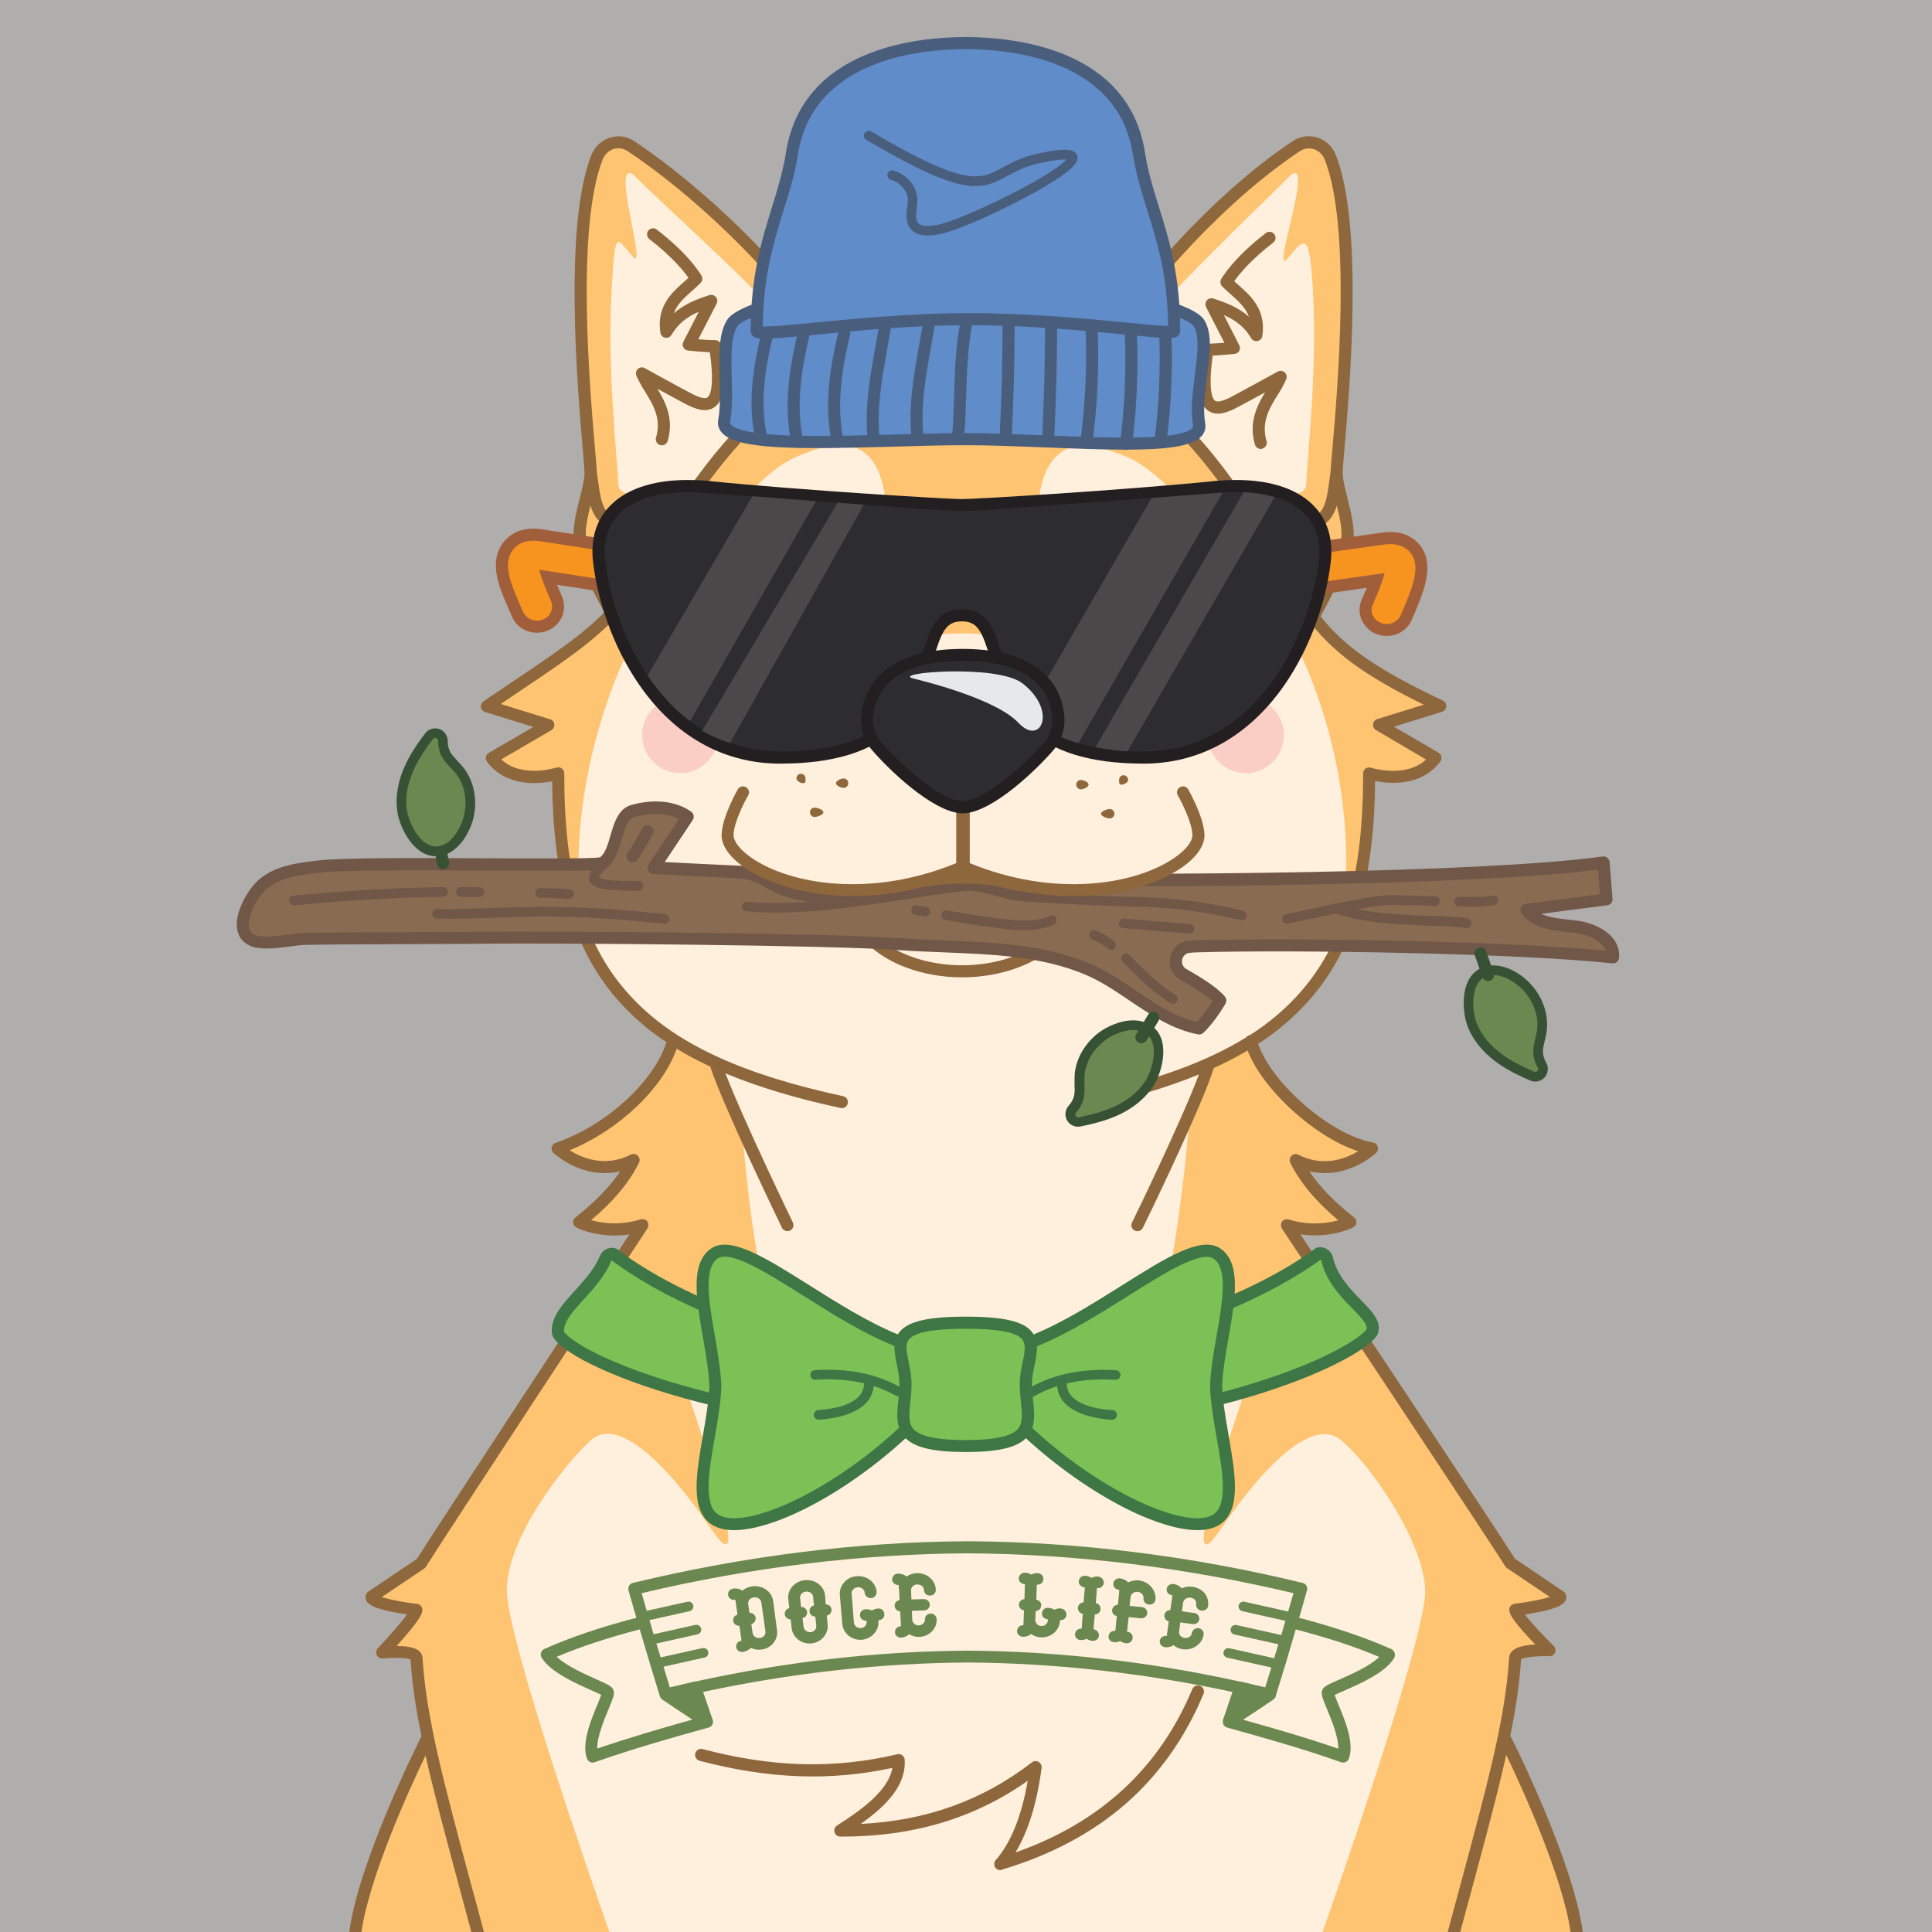 <?xml version="1.0" standalone="no"?>
<!-- Good Boi #4240 - Attributes: Gray, Frat Bro Sunglasses, Chest Tattoo, BowTie, Beanie, Stick - GoodBoiSociety.io - So NFT! Much doge! Very vector! -->
<!DOCTYPE svg PUBLIC "-//W3C//DTD SVG 1.1//EN"
 "http://www.w3.org/Graphics/SVG/1.1/DTD/svg11.dtd">
<!-- Created with svg_stack (http://github.com/astraw/svg_stack) -->
<svg xmlns="http://www.w3.org/2000/svg" xmlns:sodipodi="http://sodipodi.sourceforge.net/DTD/sodipodi-0.dtd" xmlns:dc="http://purl.org/dc/elements/1.1/" xmlns:cc="http://creativecommons.org/ns#" xmlns:rdf="http://www.w3.org/1999/02/22-rdf-syntax-ns#" xmlns:inkscape="http://www.inkscape.org/namespaces/inkscape" version="1.1" width="1600.0" height="1600.0">
  <defs/>
  <g id="id0:id0" transform="matrix(1.0,0,0,1.0,0.0,0.0)"><sodipodi:namedview pagecolor="#ffffff" bordercolor="#666666" borderopacity="1" objecttolerance="10" gridtolerance="10" guidetolerance="10" inkscape:pageopacity="0" inkscape:pageshadow="2" inkscape:window-width="1848" inkscape:window-height="1016" id="namedview7" showgrid="false" inkscape:zoom="0.1475" inkscape:cx="800" inkscape:cy="800" inkscape:window-x="72" inkscape:window-y="27" inkscape:window-maximized="1" inkscape:current-layer="layer1"/>
<style type="text/css" id="id0:style2">
	.st0{fill:#B0ADAD;}
</style>

<g inkscape:groupmode="layer" id="id0:layer1" inkscape:label="Gray"><rect x="0" y="0" class="st0" width="1600" height="1600" id="id0:rect4" style="fill:#b0adad"/></g></g>
  <g id="id1:id1" transform="matrix(1.0,0,0,1.0,0.0,0.0)"><sodipodi:namedview pagecolor="#ffffff" bordercolor="#666666" borderopacity="1" objecttolerance="10" gridtolerance="10" guidetolerance="10" inkscape:pageopacity="0" inkscape:pageshadow="2" inkscape:window-width="1848" inkscape:window-height="1016" id="namedview47" showgrid="false" inkscape:zoom="1.3559163" inkscape:cx="750.05865" inkscape:cy="1077.7477" inkscape:window-x="72" inkscape:window-y="27" inkscape:window-maximized="1" inkscape:current-layer="layer1"/>
<style type="text/css" id="id1:style2">
	.st0{fill:#FFF0DD;}
	.st1{fill:#FEC472;}
	.st2{ fill:#F8ADAE;enable-background:new    ;}
	.st3{fill:#8E673C;}
	.st4{fill:#2D2D30;}
	.st5{fill:#231F20;}
	.st6{fill:#E7E8E9;}
</style>

<g inkscape:groupmode="layer" id="id1:layer1" inkscape:label="Layer 1"><g transform="translate(0,3.7353496e-5)" id="id1:Layer_2_1_"><g id="id1:Doge_Base"><path inkscape:connector-curvature="0" class="st0" d="m 348.6,1333 c -0.3,6.1 -28.2,35.5 -28.2,35.5 0,0 27.9,-2.9 28.4,4.4 1.3,21.3 4.6,43.1 9.8,67.8 l -1.6,0.3 c 0,0 -50.6,100.2 -58.8,159 h 1011.4 c -8.2,-58.8 -58.8,-159 -58.8,-159 l -2,-0.4 c 5.2,-24.7 8.5,-46.4 9.8,-67.7 0.4,-7.3 28.4,-6.3 28.4,-6.3 0,0 -27.9,-27.5 -28.2,-33.6 0,0 37.9,-4.5 37.2,-10.8 0,0 -37.6,-21.9 -41.2,-27.7 -11.9,-19.5 -180.9,-273 -185.1,-279.9 23.6,9.7 52.5,-2.4 52.5,-2.4 -22.2,-17.3 -36.9,-34.5 -45.2,-51.4 34.2,17.4 63.1,-9.6 63.1,-9.6 -41.5,-6.7 -90.9,-53.9 -100.3,-89 46.6,-30.7 98.6,-107.7 97.8,-221.6 0,0 36.6,12 55,-12.8 l -46.7,-27.3 50.7,-15.6 c -73,-34.5 -95.4,-56.4 -119.9,-95.3 l 16.6,18.1 c 0,0 21.5,-39 25.7,-56.8 4.2,-17.8 -8.3,-44.6 -8.3,-59.5 0,-13.3 21.8,-193.2 -5.3,-261.2 -4.5,-11.4 -17.9,-15.7 -27.9,-9.1 -58.1,38.4 -125.7,109 -171.8,182.6 l 2.5,2.7 c -29.7,-2.6 -62.7,2.2 -105.1,2.2 h -3 c -39.8,0 -71.3,-4.3 -99.6,-2.6 l 2.8,-3 C 657.2,229.4 584.2,159.6 526.1,121.2 c -10,-6.6 -23.3,-2.2 -27.9,9.1 -27,67.8 -5.2,247.7 -5.2,261 0,14.9 -12.5,41.8 -8.3,59.5 4.2,17.7 25.7,56.8 25.7,56.8 l 4.3,-4.6 c -22.4,25.8 -49.2,42.4 -107.6,81.8 l 50.7,15.6 -46.7,27.3 c 18.4,24.7 55,12.8 55,12.8 -8.2,96.1 31.2,184.2 95.1,221.1 -9.5,35.2 -26.8,59.3 -95.8,89.5 0,0 28.9,27 63.1,9.6 -8.3,17 -23,34.1 -45.2,51.4 0,0 22.7,11.7 52.5,2.4 0,0 -171.2,260.1 -183.2,279.9 -3.6,5.9 -41.2,27.7 -41.2,27.7 -0.7,6.4 37.2,10.9 37.2,10.9 z M 536,1014.8 c 0.2,0.3 0.1,0.1 0,0 z" id="id1:path4" style="fill:#fff0dd"/><path inkscape:connector-curvature="0" class="st1" d="m 344.7,1333 c -0.3,6.1 -28.2,35.5 -28.2,35.5 0,0 27.9,-2.9 28.4,4.4 1.3,21.3 4.6,43.1 9.8,67.8 l -1.6,0.3 c 0,0 -50.6,100.2 -58.8,159 h 210.4 c -9.6,-27.1 -85,-242.3 -85,-283.1 0,-43.6 48.2,-104.6 69.4,-124 21.8,-19.9 61.1,16.5 100.6,74.4 39.5,57.9 -18.8,-113.8 -39.5,-166.8 -20.7,-53 -6.5,-16 83.5,21.5 22.6,9.4 -6.9,-28 -19.1,-187.8 L 594,884.6 c -21.5,-10 -3.5,-2.2 -36.5,-23 v 0 c -9.5,35.2 -26.8,59.3 -95.8,89.5 0,0 28.9,27 63.1,9.6 -8.3,17 -23,34.1 -45.2,51.4 0,0 22.7,11.7 52.5,2.4 0,0 -171.2,260.1 -183.3,279.9 -3.6,5.9 -41.2,27.7 -41.2,27.7 -0.7,6.4 37.1,10.9 37.1,10.9 z" id="id1:path6" style="fill:#fec472"/><circle class="st2" cx="1031.8" cy="608.8" r="31.5" id="id1:circle8" style="opacity:1;fill:#fbcec5;enable-background:new;stroke:none;fill-opacity:1"/><circle class="st2" cx="563.3" cy="608.8" r="31.5" id="id1:circle10" style="opacity:1;fill:#fbcec5;enable-background:new;stroke:none;fill-opacity:1"/><path inkscape:connector-curvature="0" class="st1" d="m 1192.7,584.8 c -73,-34.5 -95.4,-56.4 -119.9,-95.3 l 16.6,18.1 c 0,0 21.5,-39 25.7,-56.8 4.2,-17.8 -8.3,-44.6 -8.3,-59.5 0,-13.3 21.8,-193.2 -5.3,-261.2 -4.5,-11.4 -17.9,-15.7 -27.9,-9.1 -58,38.4 -125.6,109 -171.7,182.5 l 2.5,2.7 c -29.7,-2.6 -62.7,2.2 -105.1,2.2 h -3 c -39.8,0 -71.3,-4.3 -99.6,-2.6 l 2.8,-3 C 653.4,229.2 580.4,159.4 522.3,121 c -10,-6.6 -23.3,-2.2 -27.9,9.1 -27.1,68.1 -5.3,248 -5.3,261.2 0,14.9 -12.5,41.8 -8.3,59.5 4.2,17.7 25.7,56.8 25.7,56.8 l 4.3,-4.6 c -22.4,25.8 -49.2,42.4 -107.6,81.8 l 50.7,15.6 -46.7,27.3 c 18.4,24.7 55,12.8 55,12.8 -4.3,49.7 4.2,97.2 22.2,136.6 -33.7,-177.6 101.8,-385.7 117.9,-291.5 2.9,17 22.4,15.3 22.4,15.3 h 88.6 c 76.7,-27.8 -7.6,33.4 0,41.3 7.6,7.9 29.6,-17.7 83.4,-17.7 53.8,0 75.8,25.7 83.4,17.7 7.6,-8 -72.4,-69.1 4.3,-41.3 H 973 c 0,0 12,0.8 18.1,-15.3 30,-78.5 151.6,113.9 117.9,291.5 l 0.8,1.1 c 15.8,-36.9 25.2,-83.7 23.9,-137.7 0,0 36.6,12 55,-12.8 L 1142,600.4 Z M 678.2,433 c -59.3,3.4 -59.2,22.6 -68.9,7.9 -10.7,-16.3 29,-53.9 50.2,-62.6 21.2,-8.7 60,-24.5 71.7,23.6 9.6,39.3 -12.9,28.8 -53,31.1 z m 306,8.4 c -9.7,14.7 -9.6,-4.5 -68.9,-7.9 -40.1,-2.3 -62.6,8.2 -53,-31.1 11.7,-48.1 50.5,-32.4 71.6,-23.7 21.1,8.7 61,46.3 50.3,62.7 z" id="id1:path12" style="fill:#fec472"/><path inkscape:connector-curvature="0" class="st0" d="m 615.3,352.2 c 6.4,-15.8 6.4,-33.3 1.4,-49.6 -1.8,-5.7 0.5,-9.9 12.2,-8.8 31.3,3 43.1,12.3 29.6,-13.6 -13.5,-25.9 -106.8,-108 -131.4,-133 -24.6,-25 10.5,80.6 -3.2,65.2 -13.7,-15.4 -14.4,-24.4 -17.4,28 -3.6,65 4,130.5 5.6,160.7 0.3,6.2 6.2,8.1 13.9,8.8 26.6,2.5 52.8,-8.6 69.3,-29.6 4.7,-5.9 9.1,-11.2 13.2,-16 3.2,-3.6 5,-7.7 6.8,-12.1 z" id="id1:path14" style="fill:#fff0dd"/><path inkscape:connector-curvature="0" class="st0" d="m 978.5,352.2 c -6.4,-15.8 -6.4,-33.3 -1.4,-49.6 1.8,-5.7 -0.5,-9.9 -12.2,-8.8 -31.3,3 -37.4,12.3 -23.9,-13.6 13.5,-25.9 101.1,-108 125.7,-133 24.6,-25 -14.5,82.6 -0.8,67.2 13.7,-15.4 18.5,-26.5 21.4,26 3.6,65 -4,130.5 -5.6,160.7 -0.3,6.2 -6.2,8.1 -13.9,8.8 -26.6,2.5 -52.8,-8.6 -69.3,-29.6 -4.7,-5.9 -9.1,-11.2 -13.2,-16 -3.3,-3.6 -5.1,-7.7 -6.8,-12.1 z" id="id1:path16" style="fill:#fff0dd"/><path inkscape:connector-curvature="0" class="st3" d="m 828.4,1548.8 c -2.8,0 -5,-2.2 -5,-5 0,-1.2 0.4,-2.4 1.2,-3.3 12.6,-14.5 21.5,-36.6 26.5,-65.7 -44.5,31.3 -95.4,46.4 -155.2,46.2 -2.8,0 -5,-2.2 -5,-5 0,-1.7 0.9,-3.3 2.3,-4.2 21.3,-13.5 42.8,-29.5 45.8,-47.7 -51.5,11.1 -102.4,9.2 -159.6,-5.9 -2.7,-0.7 -4.3,-3.4 -3.6,-6.1 0.7,-2.7 3.4,-4.3 6.1,-3.6 57.9,15.3 109.1,16.6 161.2,4.3 2.7,-0.6 5.4,1 6,3.7 0.1,0.3 0.1,0.5 0.1,0.8 1.4,21.2 -15.2,38.2 -36.4,53.2 54.5,-2.7 101,-19.5 141.8,-51 2.2,-1.7 5.3,-1.3 7,0.9 0.8,1 1.2,2.4 1,3.7 -3.8,29.1 -11.1,52.6 -21.6,70 70,-24.5 119.2,-69.9 146.4,-135.2 1.1,-2.6 4,-3.8 6.6,-2.7 2.6,1.1 3.8,4 2.7,6.6 -15.2,36.5 -37.1,67.3 -65.1,91.6 -27.6,23.9 -62,42.1 -102,54 -0.2,0.3 -0.7,0.4 -1.2,0.4 z" id="id1:path18" style="fill:#8e673c"/><path inkscape:connector-curvature="0" class="st3" d="m 796.8,809.4 c -32.1,0 -62.5,-11.1 -79.4,-28.9 -1.8,-2.1 -1.7,-5.2 0.4,-7.1 2,-1.8 5,-1.7 6.8,0.2 15.1,15.9 42.8,25.8 72.2,25.8 29.4,0 57.1,-9.9 72.2,-25.8 2,-1.9 5.1,-1.9 7.1,0 1.9,1.9 1.9,4.9 0.2,6.8 -17,17.9 -47.4,29 -79.5,29 z" id="id1:path20" style="fill:#8e673c"/><path inkscape:connector-curvature="0" class="st3" d="m 1044.1,371.8 c -2.2,0 -4.2,-1.5 -4.8,-3.6 -5.4,-18.3 1.7,-32.1 8.4,-43.3 -7.7,4.2 -16.8,9.2 -23.3,12.6 -7.4,3.9 -16.8,7.7 -23.9,2.6 -8.4,-5.9 -10,-21.2 -5.5,-51.2 0.4,-2.5 2.5,-4.3 5,-4.3 3.9,0 9.5,-0.4 14,-0.7 l -15.2,-29.7 c -1.2,-2.5 -0.2,-5.5 2.2,-6.7 1.2,-0.6 2.5,-0.7 3.8,-0.3 10.2,3.3 20.7,7.3 29.5,15.1 -2.8,-7.7 -9,-13.2 -15.3,-18.8 -2.5,-2.2 -4.8,-4.2 -6.9,-6.4 -1.5,-1.6 -1.8,-4 -0.8,-5.9 0.4,-0.7 9.6,-17.1 37,-38.2 2.2,-1.7 5.3,-1.3 7,0.9 1.7,2.2 1.3,5.3 -0.9,7 -18.7,14.4 -28.4,26.5 -32.3,32 1.1,1 2.3,2.1 3.5,3.1 10.3,9.1 23.1,20.5 19.8,42.3 -0.4,2.7 -3,4.6 -5.7,4.2 -1.5,-0.2 -2.8,-1.1 -3.5,-2.4 -5.9,-9.9 -13.6,-15.2 -22.6,-19.1 l 12.7,24.9 c 1.3,2.5 0.3,5.5 -2.2,6.7 -0.6,0.3 -1.2,0.5 -1.8,0.5 -0.5,0 -10.2,1 -18,1.4 -4,29.5 0,36 2,37.4 2,1.4 6.6,0.3 13.5,-3.3 13.4,-7.1 38.1,-20.8 38.4,-20.9 2.4,-1.3 5.5,-0.4 6.8,2.1 0.7,1.3 0.8,2.8 0.2,4.2 -2,4.6 -4.4,9 -7.2,13.2 -6.8,11 -13.7,22.5 -9.1,38.1 0.8,2.6 -0.7,5.4 -3.4,6.2 -0.5,0.3 -1,0.4 -1.4,0.3 z" id="id1:path22" style="fill:#8e673c"/><path inkscape:connector-curvature="0" class="st3" d="m 548.1,368.8 c -2.8,0 -5,-2.2 -5,-5 0,-0.5 0.1,-1 0.2,-1.4 4.6,-15.6 -2.3,-27 -9.1,-38.1 -2.7,-4.2 -5.1,-8.6 -7.2,-13.2 -1,-2.6 0.2,-5.5 2.7,-6.5 1.4,-0.6 3,-0.5 4.3,0.3 0.2,0.1 24.9,13.8 38.4,20.9 6.9,3.6 11.5,4.8 13.5,3.3 2,-1.5 6,-7.9 2,-37.4 -7.8,-0.3 -17.5,-1.3 -18,-1.4 -2.8,-0.3 -4.8,-2.7 -4.5,-5.4 0.1,-0.6 0.2,-1.2 0.5,-1.8 l 12.8,-24.9 c -9,3.9 -16.7,9.2 -22.6,19.1 -1.4,2.4 -4.5,3.2 -6.8,1.8 -1.3,-0.8 -2.2,-2.1 -2.4,-3.6 -3.3,-21.9 9.5,-33.2 19.8,-42.3 1.2,-1.1 2.4,-2.1 3.5,-3.1 -3.9,-5.5 -13.5,-17.5 -32.3,-32 -2.2,-1.6 -2.7,-4.8 -1.1,-7 1.6,-2.2 4.8,-2.7 7,-1.1 0.1,0 0.1,0.1 0.2,0.2 27.4,21.1 36.6,37.5 37,38.2 1.1,1.9 0.7,4.3 -0.8,5.9 -2.1,2.2 -4.4,4.2 -6.9,6.4 -6.4,5.7 -12.5,11.1 -15.3,18.8 8.8,-7.8 19.3,-11.8 29.5,-15.1 2.6,-0.8 5.4,0.6 6.3,3.2 0.4,1.2 0.3,2.6 -0.3,3.8 L 578.3,281 c 4.5,0.4 10.1,0.7 14,0.7 2.5,0 4.6,1.8 4.9,4.3 4.5,30 2.8,45.3 -5.5,51.2 -7.2,5.1 -16.6,1.2 -23.9,-2.6 -6.5,-3.4 -15.6,-8.4 -23.3,-12.6 6.7,11.2 13.8,25 8.4,43.3 -0.7,2 -2.6,3.5 -4.8,3.5 z" id="id1:path24" style="fill:#8e673c"/><path inkscape:connector-curvature="0" class="st4" d="m 928.8,531.8 c -22.4,0 -39.3,-18.8 -39.3,-31.1 0,-3.9 3,-10.9 9.8,-17.7 8.4,-8.5 19.2,-13.3 29.5,-13.3 17.7,0 33.7,23.4 38.2,30.5 0.5,0.8 0.6,1.7 0.3,2.6 -3.1,8.8 -12.9,29 -38.5,29 z" id="id1:path26" style="fill:#2d2d30"/><path inkscape:connector-curvature="0" class="st5" d="m 928.8,474.7 c 11.8,0 24.9,14 33.4,27.4 -2.1,5.6 -5.2,10.7 -9.3,15 -6.4,6.5 -14.3,9.7 -24.1,9.7 -9.1,-0.2 -17.9,-3.6 -24.7,-9.7 -5.8,-5.1 -9.6,-11.6 -9.6,-16.4 0,-2.2 2.3,-8 8.4,-14.2 7.4,-7.5 16.9,-11.8 25.9,-11.8 m 0,-10 c -24.5,0 -44.4,23.1 -44.3,36.1 0,15.6 19.8,36.1 44.3,36.1 29,0 40,-23.2 43.2,-32.4 0.8,-2.3 0.5,-4.8 -0.8,-6.9 -5.5,-8.8 -22.4,-32.9 -42.4,-32.9 z" id="id1:path28" style="fill:#231f20"/><path inkscape:connector-curvature="0" class="st4" d="m 669.1,531.8 c -25.6,0 -35.4,-20.3 -38.5,-29 -0.3,-0.9 -0.2,-1.8 0.3,-2.6 4.5,-7.2 20.5,-30.5 38.2,-30.5 10.3,0 21,4.9 29.5,13.3 6.8,6.8 9.8,13.8 9.8,17.7 0,12.3 -16.9,31.1 -39.3,31.1 z" id="id1:path30" style="fill:#2d2d30"/><path inkscape:connector-curvature="0" class="st5" d="m 669.1,474.7 c 9,0 18.4,4.3 25.9,11.8 6.1,6.1 8.4,12 8.4,14.2 0,4.8 -3.8,11.3 -9.6,16.4 -6.8,6.1 -15.6,9.5 -24.7,9.7 -9.8,0 -17.7,-3.2 -24.1,-9.7 -4.1,-4.3 -7.3,-9.4 -9.3,-15 8.5,-13.4 21.6,-27.4 33.4,-27.4 m 0,-10 c -20,0 -36.9,24.1 -42.4,32.9 -1.3,2.1 -1.6,4.6 -0.8,6.9 3.2,9.2 14.2,32.4 43.2,32.4 24.5,0 44.2,-20.5 44.3,-36.1 0.1,-12.9 -19.8,-36.1 -44.3,-36.1 z" id="id1:path32" style="fill:#231f20"/><ellipse class="st6" cx="923.5" cy="492.8" rx="12" ry="12.4" id="id1:ellipse34" style="fill:#e7e8e9"/><ellipse class="st6" cx="671.4" cy="492.8" rx="12" ry="12.4" id="id1:ellipse36" style="fill:#e7e8e9"/><path inkscape:connector-curvature="0" class="st1" d="m 966.3,1122 c 90,-37.4 104.1,-74.4 83.5,-21.5 -20.6,52.9 -79,224.7 -39.5,166.8 39.5,-57.9 78,-93.5 100.6,-74.4 25.4,21.4 68.2,84.6 69.4,124 1.2,37 -75.3,255.7 -85,283.1 h 210.4 c -8.2,-58.8 -58.8,-159 -58.8,-159 l -1.6,-0.3 c 5.2,-24.7 8.5,-46.4 9.8,-67.8 0.4,-7.3 28.4,-6.3 28.4,-6.3 0,0 -27.9,-27.5 -28.2,-33.6 0,0 37.9,-4.5 37.2,-10.8 0,0 -37.6,-21.9 -41.2,-27.7 -12.1,-19.8 -183.3,-279.9 -183.3,-279.9 29.7,9.2 52.5,-2.4 52.5,-2.4 -22.2,-17.3 -36.9,-34.5 -45.2,-51.4 34.2,17.4 63.1,-9.6 63.1,-9.6 -59.5,-18.8 -88.7,-53.3 -101.6,-85.9 -25.8,15.9 -16,7.3 -36.1,16.7 l -15.4,39.3 c -12.2,159.7 -41.6,210.1 -19,200.7 z" id="id1:path38" style="fill:#fec472"/><path inkscape:connector-curvature="0" class="st1" d="m 1036.8,865.2 v 0 c 1.8,-1.1 3.7,-2.3 5.8,-3.6 z" id="id1:path40" style="fill:#fec472"/><path inkscape:connector-curvature="0" class="st3" d="m 324.9,1334.9 c 4.4,0.9 8.7,1.6 12.2,2.1 -4.8,6.7 -15,18.3 -24.2,28 -1.9,2 -1.8,5.2 0.2,7.1 1.1,1 2.5,1.5 4,1.4 9.5,-1 19.9,-0.6 22.9,0.8 1.3,20.2 4.4,40.8 9.1,63.8 -0.2,0.2 -0.3,0.5 -0.5,0.7 -2.1,4.2 -51.5,102.4 -59.4,161.3 h 10.1 c 6.7,-46.3 40.1,-119.3 53.1,-146.3 7,31.2 16.7,67.1 28.8,112.2 2.9,10.8 6,22.2 9.2,34.1 h 10.4 c -3.4,-12.9 -6.7,-25.1 -9.9,-36.7 -23.6,-87.8 -37.9,-140.8 -41,-190.7 -0.2,-2.2 -1.2,-4.2 -2.9,-5.5 -3.7,-3.2 -11.4,-4 -18.5,-4.1 1.8,-2 3.8,-4.3 5.8,-6.6 14,-16.2 15.3,-20.3 15.5,-23 0.1,-2.6 -1.8,-4.9 -4.4,-5.2 -10.5,-1.2 -22.7,-3.5 -29.2,-5.7 l 35.4,-23.8 c 0.6,-0.4 1.1,-1 1.4,-1.7 11.9,-19.5 181.5,-277.2 183.2,-279.8 0,-0.1 0.1,-0.1 0.1,-0.2 0,-0.1 0.2,-0.3 0.2,-0.5 0,-0.2 0.1,-0.3 0.2,-0.4 0.1,-0.1 0.1,-0.3 0.1,-0.5 0,-0.2 0.1,-0.3 0.1,-0.5 0,-0.2 0,-0.3 0,-0.5 0,-0.2 0,-0.3 0,-0.5 0,-0.2 0,-0.3 0,-0.5 0,-0.2 -0.1,-0.3 -0.1,-0.5 0,-0.1 0,-0.2 0,-0.2 0,-0.1 -0.1,-0.1 -0.1,-0.2 -0.1,-0.2 -0.1,-0.3 -0.2,-0.5 -0.1,-0.1 -0.1,-0.3 -0.2,-0.4 -0.1,-0.1 -0.2,-0.3 -0.3,-0.4 -0.1,-0.1 -0.2,-0.3 -0.3,-0.4 -0.1,-0.1 -0.2,-0.2 -0.3,-0.3 -0.1,-0.1 -0.3,-0.2 -0.4,-0.3 l -0.2,-0.1 -0.2,-0.1 -0.5,-0.2 -0.4,-0.2 -0.5,-0.1 c -0.2,0 -0.3,-0.1 -0.5,-0.1 h -0.5 -0.5 -0.5 l -0.5,0.1 h -0.2 c -13.3,4.2 -27.6,4.4 -41,0.7 18.5,-15.5 31.8,-31.5 39.7,-47.6 1.2,-2.5 0.2,-5.5 -2.3,-6.7 -1.4,-0.7 -3.1,-0.7 -4.5,0 -21.6,11 -40.8,2.6 -50.6,-3.6 40.7,-16.7 76.9,-51 88.6,-84.1 7.7,4.7 15.9,9.1 24.7,13.3 1,0.5 2.1,1 3.1,1.5 10.2,31.6 57.3,129.2 59.4,133.5 0.8,1.7 2.6,2.8 4.5,2.8 0.8,0 1.5,-0.2 2.2,-0.5 2.5,-1.2 3.5,-4.2 2.3,-6.7 0,0 0,0 0,0 -0.5,-1 -41.5,-86 -55.8,-123.5 26.7,11.2 58,20.6 95.3,28.7 0.3,0.1 0.7,0.1 1.1,0.1 2.8,0 5,-2.2 5,-5 0,-2.4 -1.6,-4.4 -4,-4.9 -41.1,-8.9 -75,-19.4 -103.1,-32.2 -0.5,-0.3 -1,-0.6 -1.5,-0.7 -32,-14.7 -56.4,-32.5 -75.2,-54.2 -35.5,-41 -51.3,-96.6 -51.1,-180.2 0,-2.8 -2.2,-5 -5,-5 -0.5,0 -1.1,0.1 -1.6,0.2 -0.3,0.1 -28.7,9.1 -45.6,-6.8 l 41.5,-24.2 c 2.4,-1.4 3.2,-4.5 1.8,-6.8 -0.6,-1.1 -1.6,-1.9 -2.8,-2.2 l -40.9,-12.7 10.7,-7.2 c 69.2,-46.5 87.8,-59.1 121.4,-116.3 35.2,-59.9 65.2,-91.5 65.5,-91.8 1.8,-2.1 1.7,-5.2 -0.4,-7.1 -2,-1.7 -4.9,-1.7 -6.8,0.1 -1.2,1.3 -31,32.6 -66.8,93.7 -11.2,19 -20.4,32.8 -30.6,44.6 -6.1,-11.5 -18.9,-36.6 -21.9,-49.4 -2,-8.5 0.5,-20.1 3.2,-31 4,13.2 12,20.8 34.5,22.8 h 0.5 c 2.8,0.1 5.1,-2 5.2,-4.8 0.1,-2.8 -2,-5.1 -4.8,-5.2 v 0 c -24.8,-2.2 -25.8,-9.4 -29.5,-35.9 -0.2,-1.5 -0.4,-3 -0.6,-4.6 -0.1,-2.6 -0.6,-8.4 -1.4,-17.6 -4.4,-50.6 -16.1,-185.1 6.3,-241.4 1.6,-4 4.9,-7.2 9,-8.5 3.9,-1.2 8.1,-0.6 11.5,1.7 48.5,32.1 122.3,97.1 172.9,176 -21.4,1.7 -41.3,7.1 -61.5,20.5 -2.3,1.6 -2.8,4.7 -1.2,7 1.5,2.2 4.5,2.8 6.7,1.3 33.5,-22.3 65.7,-20.6 110.2,-18.2 14.7,0.8 31.4,1.7 49.5,1.7 h 3 c 18.1,0 34.8,-0.9 49.5,-1.7 44.5,-2.4 76.7,-4.1 110.3,18.2 2.3,1.5 5.4,0.9 6.9,-1.4 1.5,-2.3 0.9,-5.4 -1.4,-6.9 -18.3,-12.2 -36.4,-17.7 -55.5,-19.9 44.4,-69.4 109.7,-138.3 167.4,-176.5 3.4,-2.3 7.6,-2.9 11.5,-1.7 4.1,1.3 7.4,4.4 9,8.5 22.4,56.2 10.7,190.7 6.3,241.3 -0.8,9.2 -1.3,15 -1.4,17.6 -0.2,1.6 -0.4,3.1 -0.6,4.6 -3.7,26.6 -4.7,33.7 -29.5,35.9 -2.8,0.1 -4.9,2.5 -4.8,5.2 0.1,2.7 2.5,4.9 5.2,4.8 v 0 h 0.4 c 22.4,-2 30.5,-9.6 34.5,-22.8 2.7,10.9 5.2,22.6 3.2,31 -3.2,13.9 -18,42.1 -23.3,52 -8.7,-12.2 -16.9,-26.2 -26.9,-43.2 l -2.3,-4 C 1022,393.4 992.3,362 991,360.7 c -2,-1.9 -5.1,-1.9 -7.1,0.1 -1.8,1.9 -1.9,4.9 -0.1,6.8 0.3,0.3 30.3,31.9 65.4,91.8 l 2.3,4 c 32.9,56.1 47.3,80.8 127.6,120.2 l -38.5,11.9 c -2.6,0.8 -4.1,3.6 -3.3,6.3 0.4,1.2 1.2,2.2 2.2,2.8 L 1181,629 c -16.9,15.8 -45.3,6.9 -45.6,6.8 -2.6,-0.9 -5.4,0.6 -6.3,3.2 -0.2,0.5 -0.2,1 -0.2,1.6 0.1,83.6 -15.7,139.2 -51.2,180.2 -12.4,14.2 -26.8,26.5 -42.7,36.5 -0.1,0 -0.2,0 -0.3,0 -1.1,0.3 -2,0.9 -2.7,1.8 -33.2,20.6 -76.7,36.2 -134.2,48.6 -2.7,0.6 -4.4,3.2 -3.8,5.9 0.5,2.3 2.5,4 4.9,4 0.4,0 0.7,0 1.1,-0.1 36.2,-7.8 66.8,-16.9 92.9,-27.7 -13.5,36.3 -53.4,118.8 -55.3,122.4 -1.3,2.4 -0.5,5.5 1.9,6.8 2.4,1.3 5.5,0.5 6.8,-1.9 0,-0.1 0.1,-0.1 0.1,-0.2 2.1,-4 49.3,-101.3 58.8,-132.4 1.9,-0.9 3.8,-1.7 5.6,-2.6 7.9,-3.8 15.4,-7.8 22.4,-11.9 12.8,32.8 55.7,71.7 91.5,83.4 -10.1,6.1 -28.7,13.5 -49.4,2.9 -2.5,-1.3 -5.5,-0.3 -6.7,2.2 -0.7,1.4 -0.7,3.1 0,4.5 7.9,16.1 21.2,32.1 39.7,47.6 -13.4,3.7 -27.7,3.5 -41,-0.7 h -0.2 c -0.2,0 -0.3,-0.1 -0.5,-0.1 -0.2,0 -0.3,0 -0.5,0 h -0.5 -0.5 c -0.2,0 -0.3,0.1 -0.5,0.1 l -0.5,0.1 c -0.2,0.1 -0.3,0.1 -0.4,0.2 -0.2,0.1 -0.3,0.2 -0.5,0.2 l -0.2,0.1 -0.2,0.1 -0.4,0.3 c -0.1,0.1 -0.2,0.2 -0.3,0.3 -0.1,0.1 -0.2,0.2 -0.3,0.4 -0.1,0.1 -0.2,0.3 -0.3,0.4 -0.1,0.1 -0.2,0.3 -0.2,0.4 -0.1,0.2 -0.2,0.3 -0.2,0.5 0,0.1 -0.1,0.1 -0.1,0.2 0,0.1 0,0.2 0,0.2 0,0.2 -0.1,0.3 -0.1,0.5 0,0.2 0,0.3 0,0.5 0,0.2 0,0.3 0,0.5 0,0.2 0,0.3 0,0.5 0,0.2 0.1,0.3 0.1,0.5 0,0.2 0.1,0.3 0.1,0.5 0,0.1 0.1,0.3 0.2,0.4 0.1,0.2 0.2,0.3 0.2,0.5 0,0.1 0.1,0.1 0.1,0.2 1.7,2.6 173.1,260.3 185,279.8 0.4,0.6 0.9,1.1 1.5,1.5 l 35.4,23.8 c -6.1,2 -17.6,4.3 -29.2,5.7 -2.6,0.3 -4.6,2.6 -4.4,5.2 0.2,2.7 1.5,6.9 15.6,22.2 2.1,2.2 4.1,4.4 6,6.3 -0.9,0.1 -1.8,0.1 -2.8,0.2 -5,0.5 -18.3,1.7 -18.9,10.6 -3.1,50 -17.4,102.9 -41,190.7 -3.1,11.6 -6.4,23.8 -9.9,36.7 h 10.4 c 3.2,-11.9 6.2,-23.3 9.2,-34.1 12.2,-45.3 21.9,-81.4 28.9,-112.7 12.7,26.5 46.6,100.2 53.3,146.8 h 10.1 c -7.9,-58.8 -57.2,-157.1 -59.3,-161.3 -0.2,-0.4 -0.5,-0.7 -0.8,-1.1 4.7,-22.9 7.7,-43.5 9,-63.6 2.8,-1.7 13.4,-2.8 23.3,-2.5 2.8,0.1 5.1,-2.1 5.2,-4.8 0,-1.4 -0.5,-2.7 -1.5,-3.7 -9.1,-8.9 -19,-19.7 -23.9,-26.1 3.4,-0.5 7.7,-1.2 12,-2.1 14.3,-2.9 23.1,-6.2 22.3,-13.2 -0.2,-1.5 -1,-2.8 -2.2,-3.6 l -40.3,-27.2 c -14.3,-22.9 -145.4,-220.1 -177.7,-268.7 4,0.6 8.1,0.9 12.2,0.9 18.4,0 30.7,-6.2 31.5,-6.6 2.5,-1.3 3.4,-4.3 2.2,-6.7 -0.3,-0.6 -0.8,-1.2 -1.4,-1.6 -16,-12.5 -28.5,-25.3 -37,-38.1 11.7,2.6 23.9,1.6 35,-3 7.4,-2.9 14.3,-7.1 20.3,-12.3 2,-1.9 2.1,-5 0.2,-7.1 -0.7,-0.8 -1.7,-1.3 -2.8,-1.5 -34.7,-6.1 -83.6,-48.5 -95.2,-81.7 16.1,-10.3 30.7,-22.9 43.3,-37.3 19,-21.9 32.4,-47.8 41.2,-79 8,-28.5 12.1,-61.8 12.4,-101.4 12.2,2.4 38.4,4.7 54,-16.2 1.6,-2.2 1.2,-5.3 -1,-7 -0.1,-0.1 -0.3,-0.2 -0.5,-0.3 l -36.9,-21.5 39.8,-12.3 c 2.6,-0.8 4.1,-3.6 3.3,-6.3 -0.4,-1.3 -1.4,-2.4 -2.6,-3 -55.8,-26.4 -81.3,-44.8 -101.3,-69.8 0.1,-0.1 0.2,-0.3 0.3,-0.4 0.9,-1.6 21.9,-39.8 26.2,-58 2.8,-11.9 -1,-26.7 -4.3,-39.8 -2,-8 -3.9,-15.6 -3.9,-20.9 0,-1.9 0.6,-8.6 1.3,-17.2 4.5,-51.3 16.3,-187.5 -7,-245.9 -2.7,-6.8 -8.3,-12.1 -15.3,-14.3 -6.8,-2.1 -14.1,-1.1 -20,2.8 -60.1,39.7 -128.1,111.9 -173.2,184 -15.5,-0.8 -31.8,0.1 -49.5,1 -15.3,0.8 -31.2,1.7 -49,1.7 h -3 c -17.8,0 -33.7,-0.9 -49,-1.7 -15.3,-0.8 -29.7,-1.6 -43.4,-1.3 -0.1,-0.1 -0.1,-0.2 -0.2,-0.4 -51.3,-82 -128.3,-150 -178.5,-183.2 -5.9,-3.9 -13.2,-5 -20,-2.8 -7,2.2 -12.6,7.5 -15.3,14.3 -23.3,58.4 -11.4,194.6 -7,245.9 0.7,8.6 1.3,15.3 1.3,17.2 0,5.3 -1.9,12.9 -3.9,20.9 -3.3,13.1 -7,27.9 -4.3,39.8 3.6,15.5 19.3,45.3 24.5,55 -18.1,18.6 -40.5,33.7 -80.6,60.6 -6.1,4.1 -12.5,8.4 -19.4,13.1 -2.3,1.5 -2.9,4.7 -1.3,6.9 0.6,0.9 1.6,1.6 2.7,2 l 39.9,12.3 -36.9,21.5 c -2.4,1.4 -3.2,4.5 -1.8,6.8 0.1,0.2 0.2,0.3 0.3,0.5 15.6,20.9 41.8,18.6 54,16.2 0.3,39.6 4.4,72.8 12.4,101.4 8.7,31.2 22.2,57.1 41.2,79 12,13.7 25.8,25.7 41,35.7 -10.4,32.9 -50.1,69.1 -91.8,83.4 -2.6,0.9 -4,3.7 -3.1,6.3 0.3,0.8 0.7,1.5 1.3,2 6,5.2 12.9,9.4 20.3,12.3 11.1,4.6 23.3,5.6 35,3 -8.6,12.8 -21,25.5 -37,38.1 -2.2,1.7 -2.6,4.8 -0.8,7 0.4,0.6 1,1 1.6,1.4 0.7,0.4 13.1,6.6 31.5,6.6 4.1,0 8.2,-0.3 12.3,-0.9 -31.9,48.5 -161.7,245.9 -175.9,268.7 l -40.3,27.1 c -1.2,0.8 -2,2.2 -2.2,3.6 -1,7 7.7,10.3 22.1,13.2 z" id="id1:path42" style="fill:#8e673c"/></g></g></g></g>
  <g id="id2:id2" transform="matrix(1.0,0,0,1.0,0.0,0.0)"><sodipodi:namedview pagecolor="#ffffff" bordercolor="#666666" borderopacity="1" objecttolerance="10" gridtolerance="10" guidetolerance="10" inkscape:pageopacity="0" inkscape:pageshadow="2" inkscape:window-width="1848" inkscape:window-height="1016" id="namedview57" showgrid="false" inkscape:zoom="1.0283008" inkscape:cx="797.18901" inkscape:cy="1048.5281" inkscape:window-x="72" inkscape:window-y="27" inkscape:window-maximized="1" inkscape:current-layer="layer1"/>
<style type="text/css" id="id2:style2">
	.st0{fill:#F7941F;}
	.st1{fill:#A15E3A;}
	.st2{fill:#2D2D30;}
	.st3{fill:#231F20;}
	.st4{fill:#7BC255;stroke:none;stroke-width:8;stroke-miterlimit:10;}
	.st5{ enable-background:new    ;}
	.st6{fill:#FBFCFD;}
</style>

<g inkscape:groupmode="layer" id="id2:layer1" inkscape:label="Frat Bro Sunglasses"><g id="id2:g54"><g id="id2:g12"><g id="id2:g6"><path inkscape:connector-curvature="0" class="st0" d="m 1148.5,521.8 c -2.2,0 -4.4,-0.4 -6.5,-1.2 -4.5,-1.7 -7.9,-5 -9.7,-9.3 -1.7,-4.1 -1.7,-8.6 0.1,-12.7 1.5,-3.5 4.9,-11.2 7.3,-18 l -67.9,9.6 -4.8,-33.2 79.3,-11.1 c 1.9,-0.3 3.7,-0.4 5.4,-0.4 10.7,0 16.9,4.7 20.2,8.7 10.9,13 4.2,31.1 -7.1,57.2 -2.9,6.4 -9.3,10.4 -16.3,10.4 z" id="id2:path4" style="fill:#f7941f"/></g><g id="id2:g10"><path inkscape:connector-curvature="0" class="st1" d="m 1151.5,450.6 c 8.6,0 13.6,3.6 16.4,6.9 9,10.8 2.7,27.6 -7.9,52 -2,4.5 -6.6,7.3 -11.6,7.3 -1.6,0 -3.2,-0.3 -4.7,-0.9 -6.4,-2.5 -9.5,-9.3 -6.8,-15.3 2.2,-5.1 8,-18.4 9.8,-26 l -70.8,10 -3.4,-23.3 74.3,-10.4 c 1.7,-0.2 3.2,-0.3 4.7,-0.3 m 0,-10 c -1.9,0 -4,0.1 -6,0.4 v 0 0 l -74.3,10.4 -10,1.4 1.4,9.9 3.4,23.3 1.4,9.9 9.9,-1.4 54.6,-7.7 c -1.7,4.1 -3.3,7.9 -4.2,9.8 -2.3,5.3 -2.4,11.2 -0.1,16.6 2.3,5.5 6.9,9.9 12.5,12 2.7,1 5.5,1.5 8.3,1.5 9.1,0 17.2,-5.2 20.7,-13.3 9.9,-22.6 20,-46 6.4,-62.4 -3.9,-4.7 -11.3,-10.4 -24,-10.4 z" id="id2:path8" style="fill:#a15e3a"/></g></g><g id="id2:g22"><g id="id2:g16"><path inkscape:connector-curvature="0" class="st0" d="m 444.8,519 c -7.1,0 -13.4,-4 -16.2,-10.3 -0.6,-1.3 -1.2,-2.7 -1.7,-4 -8.8,-20.1 -17.2,-39.1 -5.4,-53.2 3.3,-4 9.5,-8.7 20.2,-8.7 1.7,0 3.5,0.1 5.4,0.4 l 79.6,12.1 -4.8,33.2 -68.2,-10.5 c 2.4,6.7 5.7,14.4 7.3,17.9 1.8,4.1 1.8,8.6 0.1,12.7 -1.8,4.3 -5.2,7.6 -9.7,9.3 -2.2,0.7 -4.4,1.1 -6.6,1.1 z" id="id2:path14" style="fill:#f7941f"/></g><g id="id2:g20"><path inkscape:connector-curvature="0" class="st1" d="m 441.7,447.8 c 1.5,0 3,0.1 4.7,0.3 l 74.6,11.4 -3.4,23.3 -71.1,-11 c 1.8,7.6 7.6,21 9.8,26 2.6,6 -0.5,12.9 -6.8,15.3 -1.5,0.6 -3.1,0.9 -4.7,0.9 -4.9,0 -9.6,-2.8 -11.6,-7.3 -9.2,-21.1 -18.3,-39.4 -7.9,-52 2.8,-3.3 7.8,-6.9 16.4,-6.9 m 0,-10 c -12.7,0 -20.1,5.7 -24.1,10.5 -6.5,7.8 -8.4,17.5 -5.9,29.6 1.9,9.1 6.1,18.7 10.6,28.8 0.6,1.3 1.2,2.6 1.7,4 3.5,8.1 11.7,13.3 20.7,13.3 2.9,0 5.6,-0.5 8.3,-1.5 5.7,-2.2 10.2,-6.6 12.5,-12 2.2,-5.4 2.2,-11.3 -0.1,-16.6 -0.8,-1.9 -2.4,-5.6 -4.1,-9.6 l 54.7,8.4 10,1.5 1.4,-10 3.4,-23.3 1.4,-9.8 -9.8,-1.5 -74.6,-11.4 h -0.1 -0.1 c -1.9,-0.3 -3.9,-0.4 -5.9,-0.4 z" id="id2:path18" style="fill:#a15e3a"/></g></g><g id="id2:g32"><g id="id2:g26"><path inkscape:connector-curvature="0" class="st2" d="m 947.2,627.4 c -96.9,0 -111.5,-48 -122.1,-83.1 -6.9,-22.8 -11.3,-34.7 -28.5,-34.7 -17.2,0 -21.6,11.9 -28.5,34.7 -10.6,35.1 -25.1,83.1 -122.1,83.1 -42.9,0 -80.5,-20 -108.7,-57.8 -21.4,-28.8 -36.8,-67.8 -41.1,-104.2 -2,-16.9 1.8,-30.8 11.3,-41.5 12.4,-13.9 33.9,-21.3 62.1,-21.3 4.7,0 9.5,0.2 14.5,0.6 68.6,7 202.071,15.245 213.571,15.245 11.5,0 143.029,-8.245 211.529,-15.245 5,-0.4 9.9,-0.6 14.5,-0.6 28.2,0 49.7,7.4 62.1,21.3 9.5,10.7 13.3,24.6 11.3,41.5 -4.3,36.5 -19.7,75.5 -41.1,104.2 -28.3,37.8 -65.9,57.8 -108.8,57.8 z" id="id2:path24" style="fill:#2d2d30" sodipodi:nodetypes="scscscccscscscccs"/></g><g id="id2:g30"><path inkscape:connector-curvature="0" class="st3" d="m 1023.7,407.5 c 41.4,0 73.1,16.8 68.4,57.2 -7.2,61.4 -51.6,157.6 -144.8,157.6 -150.6,0 -93.6,-117.8 -150.6,-117.8 -57,0 0,117.8 -150.6,117.8 -93.2,0 -137.6,-96.2 -144.8,-157.6 -4.8,-40.5 27,-57.2 68.4,-57.2 4.6,0 9.3,0.2 14,0.6 0,0 198.2,15.245 213,15.245 14.8,0 213,-15.245 213,-15.245 4.7,-0.4 9.4,-0.6 14,-0.6 m 0,-10 c -4.8,0 -9.8,0.2 -14.9,0.6 h -0.1 -0.1 c -79.5,8.1 -201.5,15.245 -212,15.245 -10.5,0 -132.5,-7.145 -212,-15.245 h -0.1 -0.1 c -5.1,-0.4 -10.1,-0.6 -14.9,-0.6 -29.7,0 -52.4,8 -65.8,23 -10.5,11.8 -14.7,27 -12.5,45.4 4.4,37.3 20.1,77.2 42.1,106.7 29.2,39.1 68.1,59.8 112.7,59.8 44.1,0 75.7,-9.7 96.6,-29.6 18.3,-17.4 24.9,-39.4 30.3,-57 7,-23.1 10.6,-31.2 23.7,-31.2 13.1,0 16.7,8.1 23.7,31.2 5.3,17.7 12,39.6 30.3,57 20.9,19.9 52.5,29.6 96.6,29.6 44.5,0 83.5,-20.7 112.7,-59.8 22,-29.5 37.7,-69.3 42.1,-106.7 2.2,-18.3 -2,-33.6 -12.5,-45.4 -13.4,-15.1 -36.2,-23 -65.8,-23 z" id="id2:path28" style="fill:#231f20" sodipodi:nodetypes="ccssscscsccscccscccscccsccsccscccs"/></g></g><g id="id2:g36"><path inkscape:connector-curvature="0" class="st4" d="M 802.6,522.7" id="id2:path34" style="fill:#7bc255;stroke:none;stroke-width:8;stroke-miterlimit:10"/></g><g class="st5" id="id2:g40" style=" enable-background:new"/><g class="st5" id="id2:g44" style=" enable-background:new"/><g class="st5" id="id2:g48" style=" enable-background:new"/><g class="st5" id="id2:g52" style=" enable-background:new"/></g><path inkscape:connector-curvature="0" class="st6" d="M 536.4,559.5 623.037,410.984 675.716,415.033 571.5,597.2 c -14,-10.1 -25.3,-23.7 -35.1,-37.7 z" id="id2:path38" style="opacity:1;fill:#4a4849;fill-opacity:1;enable-background:new" sodipodi:nodetypes="ccccc"/><path inkscape:connector-curvature="0" class="st6" d="M 581.5,605.2 693.688,416.369 715.322,418.018 604.6,615.3 c -8,-2.5 -16,-6 -23.1,-10.1 z" id="id2:path50" style="opacity:1;fill:#4a4849;fill-opacity:1;enable-background:new" sodipodi:nodetypes="ccccc"/><path inkscape:connector-curvature="0" class="st6" d="M 907.2,618.9 1029.865,407.657 c 5.41,0.214 18.143,1.428 25.743,4.128 L 933.7,622.2 c -10,-0.3 -18.4,-2.1 -26.5,-3.3 z" id="id2:path42" style="opacity:1;fill:#4a4849;fill-opacity:1;enable-background:new" sodipodi:nodetypes="ccccc"/><path inkscape:connector-curvature="0" class="st6" d="M 1012.406,408.086 893.1,615.4 c -20.6,-4.9 -32.1,-16.9 -41.6,-26.4 l 102.108,-176.559 50.198,-3.855 c 2.8,-0.2 5.8,-0.4 8.6,-0.5 z" id="id2:path46" style="opacity:1;fill:#4a4849;fill-opacity:1;enable-background:new" sodipodi:nodetypes="cccccc"/></g></g>
  <g id="id3:id3" transform="matrix(1.0,0,0,1.0,0.0,0.0)"><sodipodi:namedview pagecolor="#ffffff" bordercolor="#666666" borderopacity="1" objecttolerance="10" gridtolerance="10" guidetolerance="10" inkscape:pageopacity="0" inkscape:pageshadow="2" inkscape:window-width="1848" inkscape:window-height="1016" id="namedview25" showgrid="false" inkscape:zoom="0.1475" inkscape:cx="800" inkscape:cy="800" inkscape:window-x="72" inkscape:window-y="27" inkscape:window-maximized="1" inkscape:current-layer="layer1"/>
<style type="text/css" id="id3:style2">
	.st0{fill:#6B8851;}
</style>

<g inkscape:groupmode="layer" id="id3:layer1" inkscape:label="Chest Tattoo"><g transform="translate(-2.8032489e-6)" id="id3:g22"><path inkscape:connector-curvature="0" class="st0" d="m 1154.9,1368.7 c -0.4,-1.3 -1.4,-2.4 -2.7,-3 -21.7,-9.7 -46.1,-17.9 -76.3,-25.9 2.1,-7.4 4.3,-15 6.5,-22.7 0.4,-1.3 0.2,-2.7 -0.5,-3.9 -0.7,-1.2 -1.8,-2 -3.1,-2.3 -92.3,-22.4 -185.5,-34 -276.9,-34.5 -0.1,0 -0.1,0 -0.2,0 h -0.5 c -0.1,0 -0.1,0 -0.2,0 -91.4,0.5 -184.5,12.2 -276.9,34.5 -1.3,0.3 -2.5,1.2 -3.1,2.3 -0.6,1.1 -0.9,2.6 -0.5,3.9 2.1,7.4 4.3,15 6.5,22.7 -29.2,7.6 -54.2,16 -76.2,25.8 -1.3,0.6 -2.3,1.7 -2.8,3.1 -0.4,1.4 -0.2,2.9 0.5,4.1 7.5,12 27.9,21.1 41.4,27.1 2.7,1.2 6,2.7 8,3.7 -0.7,2.1 -2,5.2 -3.1,7.9 -5.6,13.5 -13.3,32 -8.7,44.9 0.7,2 2.7,3.3 4.7,3.3 0.6,0 1.1,-0.1 1.7,-0.3 31.2,-11 63.5,-20.2 93.9,-28.6 0.8,-0.1 1.5,-0.5 2.2,-1 1.7,-1.3 2.3,-3.6 1.6,-5.6 l -1.3,-3.7 c -2.2,-6.3 -4.4,-12.8 -6.6,-19.3 73,-15.7 146.6,-23.9 219.1,-24.4 72.6,0.5 146.2,8.7 219.3,24.4 -2.6,7.6 -5.2,15.3 -7.8,22.9 -0.1,0.4 -0.2,0.7 -0.2,1.1 0,0 0,0 0,0.1 0,0.2 0,0.5 0,0.7 0,0.1 0,0.3 0,0.4 0,0 0,0.1 0,0.1 0.1,0.6 0.2,1.1 0.5,1.7 0.6,1.2 1.8,2.1 3.1,2.5 30.6,8.5 63,17.6 94.3,28.7 0.5,0.2 1.1,0.3 1.7,0.3 0.7,0 1.5,-0.2 2.2,-0.5 1.2,-0.6 2.1,-1.6 2.6,-2.8 4.6,-12.9 -3.1,-31.4 -8.7,-44.8 -1.1,-2.7 -2.4,-5.9 -3.1,-7.9 1.9,-1 5,-2.3 7.8,-3.5 13.9,-6.1 34.8,-15.3 41.7,-27.5 0.4,-1.2 0.6,-2.6 0.1,-4 z M 504,1415.4 c 3.7,-8.9 5.2,-12.6 4,-15.8 -1.2,-3.1 -4.4,-4.5 -13.9,-8.8 -9.7,-4.3 -24.9,-11.1 -33.1,-18.7 20.1,-8.5 42.8,-15.9 68.8,-22.7 5.3,18.1 10.9,36.6 16.7,55.4 0,0.1 0.1,0.1 0.1,0.2 0.1,0.1 0.1,0.3 0.2,0.4 0,0.1 0.1,0.2 0.1,0.3 0.1,0.1 0.1,0.2 0.2,0.4 0.1,0.1 0.1,0.2 0.2,0.3 0.1,0.1 0.2,0.2 0.3,0.3 0.1,0.1 0.1,0.2 0.2,0.2 0.1,0.1 0.2,0.2 0.3,0.3 0.1,0.1 0.2,0.1 0.3,0.2 0,0 0,0 0.1,0.1 7.9,5.4 16.1,10.8 24.9,16.6 -25.7,7.2 -52.5,15 -78.8,24 -0.2,-9.7 5.7,-23.7 9.4,-32.7 z M 801.8,1367 h -0.7 c -0.1,0 -0.2,0 -0.2,0 -74.5,0.5 -150.1,9.1 -225.1,25.6 -0.4,0 -0.8,0 -1.1,0.1 -4.9,1.2 -8.6,2 -12.3,2.9 -0.5,0.1 -1.1,0.3 -1.6,0.4 -2,0.5 -4.1,0.9 -6.1,1.4 -1.8,-5.7 -3.5,-11.4 -5.2,-17.1 l 34,-7.6 c 2.2,-0.5 3.5,-2.6 3,-4.8 -0.5,-2.2 -2.6,-3.5 -4.8,-3 l -34.6,7.7 c -1.2,-3.9 -2.3,-7.7 -3.5,-11.5 l 34,-7.6 c 2.2,-0.5 3.5,-2.6 3,-4.8 -0.5,-2.2 -2.6,-3.5 -4.8,-3 l -34.5,7.7 c -1.2,-3.9 -2.3,-7.8 -3.4,-11.7 l 33.2,-7.4 c 2.2,-0.5 3.5,-2.6 3,-4.8 -0.5,-2.2 -2.6,-3.5 -4.8,-3 l -33.7,7.5 c -1.4,-4.9 -2.8,-9.8 -4.2,-14.6 90.1,-21.4 180.9,-32.5 269.9,-33 89.1,0.5 179.9,11.6 269.9,33 -1.5,5.2 -2.9,10.2 -4.4,15.2 l -36.2,-8.1 c -2.2,-0.5 -4.3,0.9 -4.8,3 -0.5,2.2 0.9,4.3 3,4.8 l 35.7,8 c -1.2,4 -2.3,7.9 -3.4,11.8 -0.2,-0.1 -0.4,-0.2 -0.7,-0.2 l -36.4,-8.1 c -2.2,-0.5 -4.3,0.9 -4.8,3 -0.5,2.2 0.9,4.3 3,4.8 l 36.4,8.1 c 0,0 0.1,0 0.1,0 -1.2,3.9 -2.3,7.8 -3.5,11.6 -0.2,-0.1 -0.5,-0.2 -0.7,-0.2 l -36.4,-8.1 c -2.2,-0.5 -4.3,0.9 -4.8,3 -0.5,2.2 0.9,4.3 3,4.8 l 36.4,8.1 c 0.1,0 0.1,0 0.2,0 -1.7,5.6 -3.4,11.1 -5.1,16.5 l -0.4,-0.1 c 0,0 0,0 0,0 -2.3,-0.6 -4.7,-1.1 -7,-1.6 -3.7,-0.9 -7.4,-1.8 -12.3,-3 -0.5,-0.1 -0.9,-0.1 -1.3,-0.1 -75,-16.5 -150.6,-25.1 -225.1,-25.6 0.3,0 0.2,0 0.1,0 z m 307,24.1 c -9.7,4.3 -12.7,5.6 -13.8,8.6 -1.2,3.2 0.3,6.9 4,15.8 3.7,8.9 9.5,23 9.3,32.7 -26.2,-9.1 -53.1,-16.8 -78.8,-24 9.4,-6.2 17.6,-11.6 25.1,-16.7 1.3,-0.9 2.1,-2.4 2.2,-4 5.4,-17.2 10.8,-35.1 16.3,-54.1 27.1,7.1 49.4,14.4 69.1,22.8 -7.8,7.7 -23.4,14.5 -33.4,18.9 z" id="id3:path4" style="fill:#6b8851"/><path inkscape:connector-curvature="0" class="st0" d="m 641.9,1338 c -0.5,-3.6 -1,-7.3 -1.6,-12.1 -1,-7.8 -8.8,-13.3 -17.3,-12.2 -3.2,0.5 -5.9,1.7 -8.2,3.6 -2.1,-1.5 -4.8,-2.1 -7.6,-1.7 -1.3,0.2 -2.5,0.8 -3.3,1.9 -0.8,1 -1.1,2.2 -0.9,3.5 0.4,2.5 2.8,4.2 5.6,3.9 0,0 0.1,0 0.1,0 0.2,0 0.3,0.1 0.3,0.1 0.3,2.5 0.5,3.8 0.9,6.2 0.2,1.6 0.4,2.8 0.6,4 0.1,0.7 0.2,1.3 0.3,2 -1.1,0.3 -2,0.8 -2.7,1.7 -0.8,1 -1.1,2.2 -0.9,3.6 0.3,2.3 2.5,4 5.1,3.9 0.1,0.8 0.2,1.6 0.4,2.4 0.2,1 0.3,2.1 0.5,3.5 0,0.1 0,0.1 0,0.2 0.3,2.4 0.5,3.6 0.9,6 0,0.1 -0.1,0.3 -0.3,0.3 -1.4,0.2 -2.6,0.9 -3.3,1.9 -0.7,1 -1,2.3 -0.8,3.5 0.3,2.3 2.4,3.9 4.8,3.9 0.2,0 0.4,0 0.7,0 0,0 0,0 0,0 2.6,-0.4 4.9,-1.6 6.6,-3.4 2.7,1.3 5.8,1.8 8.8,1.4 4.1,-0.5 7.8,-2.6 10.2,-5.8 2.2,-2.9 3.2,-6.5 2.7,-10.1 -0.7,-5 -1.1,-8.6 -1.6,-12.2 z m -17,5.2 c 0.7,-1 1.1,-2.2 0.9,-3.4 0,0 0,-0.1 0,-0.1 -0.5,-2.5 -2.6,-4.2 -5.1,-4 -0.4,-2.6 -0.7,-4.4 -1.1,-7.4 -0.2,-1.1 0.1,-2.3 0.9,-3.3 0.9,-1.2 2.3,-1.9 3.9,-2.1 1.5,-0.2 3,0.1 4.2,1 1,0.8 1.7,1.9 1.9,3.1 l 0.6,4.1 c 1,7.1 1.6,11.8 2.8,20 0.2,1.2 -0.2,2.4 -0.9,3.4 -0.9,1.1 -2.2,1.8 -3.7,2 -2.9,0.4 -5.6,-1.4 -6,-4 -0.3,-1.9 -0.5,-3.3 -0.7,-4.7 -0.1,-0.9 -0.2,-1.7 -0.4,-2.7 1,-0.4 2,-1 2.7,-1.9 z" id="id3:path6" style="fill:#6b8851"/><path inkscape:connector-curvature="0" class="st0" d="m 687.1,1329.8 c -0.9,-0.7 -2,-1.1 -3.2,-1.1 0,0 0,0 0,0 -0.1,-1 -0.2,-1.8 -0.2,-2.7 -0.1,-1.4 -0.3,-2.8 -0.4,-4.6 -0.3,-3.6 -2.1,-6.9 -5,-9.3 -3.2,-2.7 -7.5,-3.9 -11.7,-3.5 -4.3,0.4 -8.2,2.5 -10.8,5.7 -2.3,2.9 -3.4,6.5 -3,10 0.2,1.8 0.4,3.1 0.5,4.5 0.1,1 0.2,1.9 0.4,3 -1.1,0.2 -2,0.8 -2.7,1.6 -0.9,1 -1.2,2.3 -1.1,3.6 0.3,2.3 2.5,4.1 4.9,4.1 0,0 0,0 0,0 0.1,1 0.2,1.8 0.3,2.7 0.2,1.4 0.3,2.8 0.5,4.6 0.9,7.3 7.4,12.7 14.9,12.7 0.5,0 1,0 1.5,-0.1 4,-0.4 7.8,-2.4 10.3,-5.5 2.4,-2.9 3.5,-6.5 3.1,-10 -0.2,-3.1 -0.4,-4.9 -0.7,-7.5 1.1,-0.2 2,-0.7 2.7,-1.5 0.8,-0.9 1.3,-2.2 1.2,-3.5 0,0 0,0 0,0 0,-1.3 -0.6,-2.4 -1.5,-3.2 z m -19.7,8.6 c 0.8,-1 1.2,-2.3 1,-3.5 -0.3,-2.4 -2.5,-4.2 -5,-4.1 -0.3,-2.5 -0.5,-4.3 -0.8,-7.4 -0.1,-1.1 0.2,-2.3 1,-3.3 0.9,-1.1 2.3,-1.9 3.9,-2 3,-0.3 5.6,1.6 5.9,4.3 0.2,2.9 0.4,4.7 0.8,7.1 -1.1,0.2 -2.1,0.8 -2.8,1.7 -0.8,1 -1.1,2.1 -1,3.3 0.2,2.5 2.3,4.3 4.8,4.3 l 0.8,7.6 c 0.1,1.2 -0.2,2.4 -1,3.4 -0.9,1.1 -2.2,1.8 -3.6,1.9 -2.9,0.2 -5.6,-1.7 -5.9,-4.4 -0.4,-2.9 -0.6,-4.7 -0.9,-7.2 1.1,-0.3 2.1,-0.9 2.8,-1.7 z" id="id3:path8" style="fill:#6b8851"/><path inkscape:connector-curvature="0" class="st0" d="m 727.2,1332.1 c -1.8,0.1 -3.6,0.7 -5.1,1.7 -1.6,-0.8 -3.4,-1.2 -5.3,-1.1 -1.3,0.1 -2.5,0.6 -3.3,1.5 -1,1 -1.4,2.2 -1.3,3.6 0.2,2.6 2.5,4.5 5.2,4.4 0.2,0 0.3,0.1 0.3,0.1 0,0.1 0,0.2 0,0.3 0,0.1 0,0.3 0,0.4 0,0.1 0,0.1 0,0.2 0.1,1.2 -0.3,2.4 -1.1,3.3 -0.9,1.1 -2.3,1.7 -3.8,1.8 -2.8,0.2 -5.3,-1.8 -5.6,-4.5 l -0.1,-1.1 c -0.7,-8.9 -1.1,-13.8 -1.8,-23.1 -0.1,-1.1 0.3,-2.3 1.1,-3.2 1,-1.1 2.4,-1.8 4,-1.9 1.5,-0.1 3,0.4 4.1,1.4 0.9,0.8 1.5,1.9 1.6,3.1 0.2,2.6 2.5,4.6 5.2,4.5 1.4,-0.1 2.6,-0.7 3.5,-1.7 0.8,-0.9 1.2,-2.1 1.2,-3.3 -0.2,-3.6 -1.9,-6.9 -4.7,-9.4 -3.1,-2.7 -7.3,-4.1 -11.5,-3.8 -4.2,0.2 -8.1,2.1 -10.8,5.2 -2.5,2.8 -3.7,6.4 -3.5,10.1 l 2,24.2 c 0.7,7.5 7.2,13.2 14.9,13.2 0.4,0 0.7,0 1.1,0 8.1,-0.6 14.4,-7.3 14,-15.1 0,-0.1 0,-0.2 0,-0.3 0,-0.1 0,-0.3 0,-0.5 0,-0.3 0.1,-0.3 0.2,-0.3 1.4,-0.1 2.7,-0.7 3.6,-1.7 0.8,-0.9 1.2,-2.1 1.1,-3.3 -0.1,-2.9 -2.4,-4.9 -5.2,-4.7 z" id="id3:path10" style="fill:#6b8851"/><path inkscape:connector-curvature="0" class="st0" d="m 770.6,1336.3 c -2.6,0 -4.6,2.1 -4.6,4.9 0,1.2 -0.4,2.3 -1.3,3.2 -1,1 -2.3,1.6 -3.8,1.7 -2.8,0 -5.2,-2 -5.4,-4.6 -0.1,-1.9 -0.1,-3.3 -0.2,-4.7 0,-0.9 -0.1,-1.8 -0.1,-2.8 3.5,-0.1 5.9,-0.2 9.9,-0.3 2.7,0 4.9,-2.1 4.9,-4.7 0,-2.6 -2.2,-4.7 -5,-4.7 v 0 c -4.2,0.1 -6.6,0.2 -10.2,0.3 -0.1,-2.6 -0.2,-4.4 -0.3,-7.4 -0.1,-1.2 0.4,-2.4 1.2,-3.3 1,-1.1 2.4,-1.7 3.9,-1.7 3.1,-0.1 5.5,2 5.6,4.6 0,2.6 2.2,4.6 4.9,4.6 2.7,0 4.9,-2.1 4.9,-4.7 -0.1,-3.6 -1.6,-7 -4.3,-9.6 -3,-2.9 -7.1,-4.4 -11.4,-4.3 -3.1,0.1 -6,1.1 -8.5,2.8 -2,-1.6 -4.5,-2.5 -7.3,-2.4 -1.4,0.1 -2.6,0.7 -3.5,1.7 -0.8,0.9 -1.2,2.1 -1.2,3.3 0.2,2.5 2.4,4.4 5,4.4 0.3,0 0.5,0.2 0.5,0.2 0,1.2 0.1,2.1 0.2,3.1 0,0.9 0.1,1.8 0.2,3.1 0.2,2.4 0.2,4 0.3,6.1 -1.2,0.2 -2.2,0.7 -3,1.6 -0.8,0.9 -1.2,2.1 -1.1,3.4 0.2,2.4 2.2,4.2 4.6,4.4 0.1,2 0.2,3.5 0.3,5.9 0,0 0,0.2 0,0.2 0.1,1.2 0.1,2.1 0.2,3 0,0.9 0.1,1.8 0.1,2.9 0,0.1 -0.2,0.3 -0.3,0.3 -2.7,0.2 -4.7,2.3 -4.6,5 0,1.2 0.5,2.3 1.4,3.1 0.9,0.8 2.1,1.3 3.3,1.3 0.1,0 0.2,0 0.3,0 2.6,-0.1 4.9,-1.1 6.7,-2.8 2.5,1.5 5.4,2.3 8.4,2.2 4,-0.1 7.9,-1.8 10.6,-4.7 2.6,-2.7 3.9,-6.2 3.8,-9.8 0,-1.3 -0.5,-2.4 -1.4,-3.3 -0.9,-1.1 -2.2,-1.6 -3.7,-1.5 z" id="id3:path12" style="fill:#6b8851"/><path inkscape:connector-curvature="0" class="st0" d="m 878.9,1332.1 c -0.1,0 -0.2,0 -0.4,-0.1 -1.8,-0.1 -3.7,0.3 -5.4,1.1 -1.5,-1 -3.3,-1.5 -5.1,-1.6 -2.6,-0.2 -4.9,1.8 -5.1,4.5 -0.1,1.2 0.3,2.4 1.1,3.3 0.9,1 2.1,1.6 3.4,1.7 0.2,0 0.3,0.1 0.4,0.1 0,0.1 0,0.1 0,0.2 0,0.1 0,0.2 0,0.4 0,0.1 0,0.2 0,0.3 -0.2,2.7 -2.5,4.7 -5.4,4.6 -1.5,-0.1 -2.9,-0.7 -3.8,-1.8 -0.8,-0.9 -1.2,-2.1 -1.2,-3.2 0,0 0,-0.1 0,-0.1 0,-0.4 0,-0.7 0,-0.9 0,-0.4 0.1,-0.7 0.1,-1.2 0,-1.4 0.1,-2.5 0.1,-3.6 0,-0.5 0,-1 0.1,-1.6 2.5,-0.1 4.4,-2 4.6,-4.5 0.1,-1.2 -0.3,-2.4 -1.1,-3.3 -0.8,-0.9 -1.8,-1.4 -3,-1.6 0.1,-1.9 0.2,-3.5 0.2,-5.2 0.1,-2.1 0.2,-4.3 0.3,-7.2 0,0 0.1,-0.1 0.3,-0.1 2.7,0.2 4.9,-1.7 5.1,-4.4 0.1,-1.3 -0.4,-2.6 -1.3,-3.6 -0.9,-0.9 -2,-1.4 -3.4,-1.5 -1.8,-0.1 -3.7,0.3 -5.3,1.2 -1.6,-1 -3.4,-1.5 -5.4,-1.6 -2.7,0 -4.8,2 -5,4.6 -0.1,1.2 0.3,2.3 1.1,3.2 0.9,1 2.2,1.6 3.6,1.7 0,0 0.1,0 0.1,0 0.2,0 0.3,0.1 0.3,0.1 l -0.4,12.3 c -2.5,0.2 -4.4,2.1 -4.6,4.4 0,0 0,0.1 0,0.1 0,2.5 1.7,4.4 4.2,4.8 0,1.2 -0.1,2.2 -0.1,3.2 0,1.6 -0.1,3.1 -0.2,5.3 0,1.5 0,2.1 -0.1,3.5 0,0.1 -0.2,0.3 -0.4,0.3 -2.6,0 -4.7,2 -4.9,4.6 -0.1,1.2 0.3,2.4 1.1,3.3 0.9,1 2.1,1.6 3.5,1.7 2.6,0.1 5.1,-0.7 7,-2.3 2.4,1.7 5.2,2.7 8.2,2.8 0.2,0 0.4,0 0.7,0 7.9,0 14.6,-5.9 15,-13.5 0,0 0,-0.1 0,-0.1 0,-0.1 0,-0.2 0,-0.3 0,-0.1 0,-0.2 0,-0.3 0,0 0.1,-0.1 0.3,-0.1 2.7,0.2 4.9,-1.7 5.1,-4.4 v 0 c 0.2,-2.4 -1.6,-4.6 -4.3,-5.2 z" id="id3:path14" style="fill:#6b8851"/><path inkscape:connector-curvature="0" class="st0" d="m 909.3,1305.6 c -1.9,-0.1 -3.8,0.3 -5.4,1.1 -1.8,-1.1 -3.5,-1.7 -5.3,-1.7 -2.7,-0.2 -5,1.8 -5.2,4.5 -0.1,1.2 0.3,2.4 1.2,3.4 0.9,1 2.1,1.6 3.4,1.7 0.2,0 0.3,0.1 0.4,0.1 -0.4,5 -0.6,7.8 -1,12.3 -2.5,0.1 -4.6,2 -4.7,4.5 -0.1,1.2 0.3,2.4 1.1,3.4 0.7,0.8 1.8,1.4 2.9,1.6 -0.1,2 -0.3,3.6 -0.4,5.3 -0.2,2.1 -0.3,4.1 -0.5,6.8 0,0.1 -0.2,0.2 -0.4,0.2 -1.3,-0.1 -2.6,0.4 -3.5,1.2 -1,0.8 -1.5,2 -1.6,3.3 -0.1,1.2 0.3,2.4 1.1,3.3 0.8,1 2,1.5 3.4,1.6 1.8,0.1 3.6,-0.3 5.2,-1 1.5,1 3.2,1.6 4.9,1.7 0.2,0 0.3,0 0.5,0 1.1,0 2.1,-0.4 3,-1.1 1,-0.8 1.6,-2 1.7,-3.2 0,0 0,0 0,0 0.1,-2.3 -1.4,-4.5 -3.8,-5.2 -0.1,0 -0.3,-0.1 -0.4,-0.1 -0.2,0 -0.3,-0.1 -0.3,-0.1 0.2,-2.7 0.4,-4.7 0.6,-6.7 0.1,-1.7 0.3,-3.4 0.5,-5.5 0,0 0,0 0,0 1.1,0 2.2,-0.4 3.1,-1.1 1,-0.8 1.5,-1.9 1.6,-3.1 0.1,-1.3 -0.2,-2.5 -1,-3.5 -0.7,-0.9 -1.8,-1.5 -2.9,-1.7 0.1,-1.9 0.3,-3.5 0.4,-5.1 0.2,-2.1 0.4,-4.3 0.5,-7.1 0,-0.1 0.1,-0.2 0.3,-0.2 1.3,0.2 2.7,-0.2 3.7,-1.1 1,-0.8 1.6,-1.9 1.7,-3.2 0.1,-1.2 -0.4,-2.5 -1.2,-3.5 -1.1,-1.1 -2.3,-1.7 -3.6,-1.8 z" id="id3:path16" style="fill:#6b8851"/><path inkscape:connector-curvature="0" class="st0" d="m 943.1,1308.8 c -3.1,-0.3 -6.1,0.3 -8.8,1.7 -1.7,-1.9 -4.2,-3.1 -7,-3.4 -2.8,-0.2 -5.1,1.8 -5.3,4.4 -0.1,1.2 0.3,2.4 1.2,3.4 0.9,1 2.1,1.6 3.4,1.7 0.2,0 0.4,0.2 0.4,0.2 -0.1,1.2 -0.2,2.1 -0.3,3 -0.1,0.9 -0.2,1.9 -0.3,3.1 -0.2,1.8 -0.3,3 -0.4,4.3 -0.1,0.6 -0.1,1.2 -0.2,1.8 -2.5,0.1 -4.5,1.8 -4.8,4.3 0,0 0,0.1 0,0.1 -0.1,1.3 0.3,2.5 1.1,3.4 0.7,0.8 1.7,1.3 2.8,1.5 -0.1,0.7 -0.1,1.3 -0.2,2 -0.1,1.2 -0.3,2.4 -0.4,4 0,0.1 0,0.1 0,0.2 v 0 c -0.1,1.1 -0.2,2 -0.3,2.9 -0.1,0.9 -0.2,1.8 -0.3,3 0,0.1 -0.2,0.2 -0.3,0.2 -2.7,-0.2 -5,1.6 -5.3,4.2 -0.2,1.3 0.2,2.5 1,3.5 0.8,1 2.1,1.6 3.4,1.7 1.7,0.2 3.5,-0.1 5.2,-0.9 1.4,1 3.1,1.6 5.1,1.8 0.1,0 0.2,0 0.3,0 2.5,0 4.5,-1.7 4.9,-4.2 0.2,-1.3 -0.2,-2.6 -1,-3.6 -0.8,-1 -2,-1.6 -3.3,-1.7 -0.1,0 -0.2,0 -0.2,-0.1 0,0 -0.1,-0.1 -0.1,-0.1 l 0.5,-4.6 c 0.3,-3 0.5,-4.8 0.8,-7.4 1.5,0.2 2.8,0.3 4,0.4 1.8,0.2 3.6,0.3 5.9,0.6 2.7,0.3 5.2,-1.5 5.5,-4 0,0 0,-0.1 0,-0.1 0.2,-2.6 -1.7,-4.9 -4.5,-5.2 -2.4,-0.3 -4.2,-0.4 -6.1,-0.6 -1.3,-0.1 -2.6,-0.2 -4,-0.4 l 0.8,-7.3 c 0.3,-2.7 2.9,-4.6 5.9,-4.3 1.5,0.1 2.9,0.9 3.8,2 0.8,1 1.2,2.1 1,3.4 -0.2,2.6 1.7,4.8 4.4,5.1 2.8,0.3 5.2,-1.4 5.5,-4 0,0 0,0 0,0 0.8,-7.8 -5.3,-14.9 -13.8,-16 z" id="id3:path18" style="fill:#6b8851"/><path inkscape:connector-curvature="0" class="st0" d="m 987.6,1314.1 c -3.2,-0.5 -6.2,0 -9,1.3 -1.7,-2 -4.1,-3.3 -6.9,-3.6 -2.7,-0.3 -5.2,1.5 -5.5,4.1 -0.2,1.2 0.2,2.4 0.9,3.3 0.8,1 2.1,1.7 3.5,1.9 0.2,0 0.3,0.1 0.3,0.2 -0.2,1.4 -0.3,2.3 -0.4,3.3 -0.1,0.8 -0.2,1.7 -0.4,2.7 -0.4,2.5 -0.6,4 -0.9,6.1 -2.5,0 -4.6,1.7 -4.9,4.2 -0.2,1.2 0.2,2.4 0.9,3.4 0.7,0.9 1.7,1.5 2.8,1.8 -0.1,0.6 -0.2,1.2 -0.3,1.7 -0.2,1.3 -0.4,2.5 -0.6,4.2 0,0.1 0,0.1 0,0.2 -0.1,1.1 -0.3,2 -0.4,2.8 -0.1,0.9 -0.3,1.8 -0.4,2.9 0,0.2 -0.3,0.2 -0.4,0.2 -2.7,-0.3 -5.1,1.5 -5.4,4.1 -0.2,1.3 0.2,2.5 0.9,3.4 0.8,1 1.9,1.6 3.2,1.8 2.6,0.4 5.2,-0.2 7.2,-1.7 2.2,1.9 5,3.1 8,3.5 0.7,0.1 1.4,0.1 2,0.1 7.3,0 13.8,-5.1 15,-12.1 0,0 0,-0.1 0,-0.1 0.3,-2.7 -1.4,-4.9 -4.1,-5.4 0,0 -0.1,0 -0.1,0 -1.3,-0.2 -2.6,0.2 -3.6,0.9 -1.1,0.8 -1.8,1.9 -2,3.2 -0.3,2.6 -3,4.4 -6,4 -1.4,-0.2 -2.7,-0.9 -3.6,-2 -0.8,-1 -1.1,-2.2 -0.9,-3.4 0.2,-1.9 0.4,-3.3 0.6,-4.7 0.1,-0.9 0.2,-1.8 0.4,-2.8 1.6,0.2 3,0.4 4.4,0.6 1.7,0.2 3.5,0.5 5.7,0.8 1.3,0.2 2.7,-0.1 3.8,-0.9 1,-0.7 1.7,-1.8 1.8,-3 0.2,-1.2 -0.2,-2.4 -0.9,-3.4 -0.8,-1.1 -2.1,-1.8 -3.4,-1.9 -4.1,-0.6 -6.6,-0.9 -10.1,-1.4 0.1,-0.9 0.3,-1.8 0.4,-2.6 0.2,-1.4 0.4,-2.8 0.6,-4.6 0.4,-2.6 3.2,-4.5 6.2,-4.1 1.5,0.2 2.9,1 3.8,2.1 0.7,1 1,2.1 0.8,3.3 -0.2,1.2 0.2,2.4 0.9,3.4 0.8,1 2,1.7 3.3,1.9 1.4,0.2 2.8,-0.1 3.9,-0.9 1,-0.7 1.7,-1.8 1.8,-3 0.5,-3.5 -0.4,-7.1 -2.6,-10.1 -2.1,-2.9 -6,-5.1 -10.3,-5.7 z" id="id3:path20" style="fill:#6b8851"/></g></g></g>
  <g id="id4:id4" transform="matrix(1.0,0,0,1.0,0.0,0.0)"><sodipodi:namedview pagecolor="#ffffff" bordercolor="#666666" borderopacity="1" objecttolerance="10" gridtolerance="10" guidetolerance="10" inkscape:pageopacity="0" inkscape:pageshadow="2" inkscape:window-width="1848" inkscape:window-height="1016" id="namedview31" showgrid="false" inkscape:zoom="0.44573166" inkscape:cx="984.01598" inkscape:cy="629.66068" inkscape:window-x="72" inkscape:window-y="27" inkscape:window-maximized="1" inkscape:current-layer="layer1"/>
<style type="text/css" id="id4:style2">
	.st0{fill:#7BC155;}
	.st1{fill:#3F7646;}
</style>








<g inkscape:groupmode="layer" id="id4:layer1" inkscape:label="BowTie"><g transform="translate(1.4960307e-6,-2.2274057e-6)" id="id4:g10"><g id="id4:g8"><path inkscape:connector-curvature="0" class="st0" d="m 803,1183.2 c -117.3,0 -204.8,-20.9 -246.5,-33.4 -35.7,-10.7 -58,-20.8 -70.4,-27.5 -18.5,-9.8 -23.8,-16.5 -24,-18.7 -1.2,-10.6 7.7,-20.3 17.9,-31.6 8.3,-9.1 16.9,-18.6 21.5,-30.1 0.9,-2.1 3,-3.6 5.3,-3.6 0.5,0 1,0.1 1.5,0.2 4.5,3.6 29.4,22.6 73.4,41.9 44,19.2 116,42.1 209.7,42.1 3.9,0 7.8,0 11.7,-0.1 97.4,-1.9 170.9,-24.9 215.4,-43.8 44.2,-18.8 69,-37 73.7,-40.7 0.4,-0.1 0.8,-0.1 1.2,-0.1 2.4,0 4.5,1.5 5.4,3.7 3.8,17 15.4,28.9 24.7,38.4 9.7,10 15.1,16 12.9,22.6 -0.7,2.2 -6.8,8.8 -24.8,18.5 -12.4,6.7 -34.2,17 -67.6,27.6 -49.5,15.9 -131.4,34.6 -241,34.6 z" id="id4:path4" style="fill:#7bc155"/><path inkscape:connector-curvature="0" class="st1" d="m 1093.8,1043.1 c 0.1,0.1 0.1,0.1 0.2,0.2 4.2,18.1 16.2,30.4 25.9,40.3 4.3,4.4 8.3,8.5 10.5,12.1 1.8,3 1.6,4.3 1.3,5.2 -1.1,1.8 -7.5,8.1 -25.3,17.5 -12.5,6.6 -34.4,16.5 -67.3,26.8 -48.6,15.1 -129,33.2 -236,33.2 -45.3,0 -90.4,-3.1 -133.8,-9.3 -37.6,-5.3 -73.1,-12.8 -105.6,-22.2 -27.7,-8 -52.1,-17.1 -70.5,-26.3 -18.4,-9.2 -24.9,-15.7 -26.1,-17.8 -0.5,-8.2 7.5,-17 16.7,-27.1 8.2,-9 17.4,-19.2 22.4,-31.5 0.1,-0.2 0.3,-0.4 0.4,-0.5 7,5.4 31.9,23.5 73.3,41.6 44.4,19.4 117.1,42.5 211.7,42.5 3.9,0 7.9,0 11.8,-0.1 98.2,-1.9 172.3,-25.1 217.2,-44.2 41.3,-17.8 65.9,-35 73.2,-40.4 m -0.4,-10.2 c -1.2,0 -2.4,0.2 -3.6,0.6 0,0 -99.8,80.3 -286.8,84 -3.9,0.1 -7.8,0.1 -11.6,0.1 -179.7,0 -280.6,-83.4 -280.6,-83.4 -1.3,-0.5 -2.7,-0.8 -4,-0.8 -4.2,0 -8.2,2.5 -10,6.7 -10.1,25.1 -42.2,41.7 -39.7,64.1 2.4,22.4 143.6,84.1 345.9,84.1 202.3,0 331.5,-64.6 338.1,-84 6.6,-19.4 -30.6,-32.1 -37.5,-64 -1.6,-4.6 -5.8,-7.4 -10.2,-7.4 z" id="id4:path6" style="fill:#3f7646"/></g></g><path inkscape:connector-curvature="0" class="st0" d="m 847.9,1182.8 c 61.3,58.5 137.3,91.9 160.3,75.1 21.2,-15.5 0.4,-69.5 -1.2,-109.8 1.6,-40.3 22.4,-94.3 1.2,-109.8 -23.1,-16.8 -96.7,53.6 -160.3,75.1" id="id4:path12" style="fill:#7bc155"/><path inkscape:connector-curvature="0" class="st0" d="m 751.6,1182.8 c -61.3,58.5 -137.3,91.9 -160.3,75.1 -21.2,-15.5 -0.4,-69.5 1.2,-109.8 -1.6,-40.3 -22.4,-94.3 -1.2,-109.8 23.1,-16.8 96.7,53.6 160.3,75.1" id="id4:path14" style="fill:#7bc155"/><path style="fill:#7bc155" d="m 849.7,1146.5 c 0,28.222 2.338,50.02 -49.9,51.1 -54.954,1.136 -49.9,-22.878 -49.9,-51.1 0,-28.222 -15.824,-51.774 49.9,-51.1 61.82,0.634 49.9,22.878 49.9,51.1 z" id="id4:ellipse16" inkscape:connector-curvature="0" sodipodi:nodetypes="sssss"/><path inkscape:connector-curvature="0" class="st0" d="m 856.4,1151.7 c 19.1,-10.5 41.7,-14.7 67.6,-13.1" id="id4:path18" style="fill:#7bc155"/><path inkscape:connector-curvature="0" class="st0" d="m 879.4,1144.7 c -0.9,21 26.5,26.3 41.6,27.1" id="id4:path20" style="fill:#7bc155"/><path inkscape:connector-curvature="0" class="st0" d="M 742.6,1151.7 C 723.5,1141.2 700.9,1137 675,1138.6" id="id4:path22" style="fill:#7bc155"/><g transform="translate(1.4960307e-6,-2.2274057e-6)" id="id4:g28"><path inkscape:connector-curvature="0" class="st0" d="m 719.6,1144.7 c 0.9,21 -26.5,26.3 -41.6,27.1" id="id4:path24" style="fill:#7bc155"/><path class="st1" d="m 1012.1,1148.1 c 0.5,-12.7 3,-27 5.4,-40.8 5.4,-31.2 10.6,-60.7 -6.3,-73 -15.8,-11.5 -45.1,6.9 -82.2,30.3 -23,14.4 -48.6,30.6 -73,40.5 -0.4,-0.7 -0.9,-1.4 -1.4,-2.1 -7.2,-8.8 -23.6,-12.6 -54.8,-12.6 -31.2,0 -47.6,3.8 -54.8,12.6 -0.6,0.7 -1,1.4 -1.4,2.1 -24.4,-9.9 -50,-26 -73,-40.5 -37.1,-23.4 -66.4,-41.8 -82.2,-30.3 -16.9,12.3 -11.7,41.8 -6.3,73 2.4,13.8 4.9,28.1 5.4,40.8 -0.5,12.7 -3,27 -5.4,40.8 -5.4,31.2 -10.6,60.7 6.3,73 5.3,3.8 12.1,5.3 19.5,5.3 17.3,0 38.1,-8 51.3,-14.1 30,-13.8 62.7,-36.2 90.8,-62 8,7.9 23.5,11.4 49.8,11.4 26.3,0 41.8,-3.5 49.8,-11.4 28.1,25.8 60.9,48.2 90.8,62 13.3,6.1 34,14.1 51.3,14.1 7.5,0 14.3,-1.5 19.5,-5.3 16.9,-12.3 11.7,-41.8 6.3,-73 -2.4,-13.8 -4.9,-28.1 -5.4,-40.8 z m -417.9,105.8 c -11.8,-8.6 -7,-36.4 -2.3,-63.3 2.5,-14.2 5,-28.9 5.5,-42.3 v -0.2 -0.2 c -0.5,-13.4 -3.1,-28.1 -5.5,-42.3 -4.7,-26.9 -9.5,-54.6 2.3,-63.3 10.3,-7.5 41.2,11.9 71,30.7 23.6,14.9 50.1,31.5 75.6,41.7 -0.2,5 0.8,10.2 1.9,15.4 1.1,5.3 2.2,10.8 2.2,16.4 v 2 c -0.1,-0.1 -0.2,-0.2 -0.3,-0.2 -19.3,-10.7 -42.8,-15.3 -69.8,-13.6 -2.2,0.1 -3.9,2 -3.7,4.2 0.1,2.2 2,3.9 4.2,3.7 14.6,-0.9 28.1,0.1 40.3,3 -0.1,18.6 -28.9,21.6 -37.8,22.1 -2.2,0.1 -3.9,2 -3.8,4.2 0.1,2.1 1.9,3.8 4,3.8 h 0.2 c 10.4,-0.6 43.4,-4.3 45.3,-27.9 6.1,1.9 11.8,4.4 17.2,7.4 0.6,0.3 3.653,1.762 3.653,1.762 0,0 -0.196,1.103 -0.453,3.038 -0.8,8 -1.6,15.7 0.7,22.4 -60.8,56.6 -131.4,85.4 -150.4,71.5 z m 205.6,-61.3 c -23.6,0 -37.8,-3 -43.3,-9.1 -4.4,-4.9 -3.6,-12.6 -2.6,-22.4 0.5,-4.7 1,-9.5 1,-14.7 0,-6.6 -1.3,-12.9 -2.4,-18.4 -1,-4.9 -1.8,-8.8 -1.8,-12 0.1,-3.8 1.122,-5.756 2.4,-7.2 5.3,-5.6 20.6,-8.4 46.6,-8.4 26,0 41.3,2.7 46.6,8.4 1.41,1.663 2.146,4.085 2.4,7.2 0,3.2 -0.7,7.1 -1.8,12 -1.1,5.5 -2.4,11.8 -2.4,18.4 0,5.2 0.5,10 1,14.7 1,9.8 1.8,17.5 -2.6,22.4 -5.4,6.1 -19.5,9.1 -43.1,9.1 z m 205.5,61.3 c -19,13.9 -89.6,-14.9 -150.4,-71.3 2.3,-6.7 1.5,-14.4 0.7,-22.4 -0.38,-1.956 -0.182,-3.489 -0.182,-3.489 0,0 1.985,-0.877 2.882,-1.411 5.4,-3 11.1,-5.4 17.2,-7.4 1.9,23.6 34.9,27.3 45.3,27.9 h 0.2 c 2.1,0 3.9,-1.7 4,-3.8 0.1,-2.2 -1.6,-4.1 -3.8,-4.2 -8.9,-0.5 -37.7,-3.5 -37.8,-22.1 12.2,-2.9 25.7,-3.9 40.3,-3 2.2,0.1 4.1,-1.5 4.2,-3.7 0.1,-2.2 -1.5,-4.1 -3.7,-4.2 -26.9,-1.7 -50.3,2.9 -69.6,13.5 v -1.6 c 0,-5.6 1.1,-11.1 2.2,-16.4 1.1,-5.2 2.1,-10.4 1.9,-15.4 25.5,-10.2 51.9,-26.8 75.6,-41.7 29.8,-18.8 60.7,-38.2 71,-30.7 11.8,8.6 7,36.4 2.3,63.3 -2.5,14.2 -5,28.9 -5.5,42.3 v 0.2 0.2 c 0.5,13.4 3.1,28.1 5.5,42.3 4.7,26.7 9.6,54.4 -2.3,63.1 z" id="id4:path26" inkscape:connector-curvature="0" style="fill:#3f7646" sodipodi:nodetypes="ccccccsccccccccsccsccscccccccccccccsccccccccscccccccsccscccscccsccscccccccsccccsccscccccccccc"/></g></g></g>
  <g id="id5:id5" transform="matrix(1.0,0,0,1.0,0.0,0.0)"><sodipodi:namedview pagecolor="#ffffff" bordercolor="#666666" borderopacity="1" objecttolerance="10" gridtolerance="10" guidetolerance="10" inkscape:pageopacity="0" inkscape:pageshadow="2" inkscape:window-width="1848" inkscape:window-height="1016" id="namedview67" showgrid="false" inkscape:zoom="0.1475" inkscape:cx="800" inkscape:cy="800" inkscape:window-x="72" inkscape:window-y="27" inkscape:window-maximized="1" inkscape:current-layer="layer1"/>
<style type="text/css" id="id5:style2">
	.st0{fill:#608CC9;}
	.st1{fill:#495E7D;}
</style>














<g inkscape:groupmode="layer" id="id5:layer1" inkscape:label="benie"><g transform="translate(-2.8206881e-6)" id="id5:g8"><path inkscape:connector-curvature="0" class="st0" d="m 799.5,363.7 c -81.2,0 -204.5,11.2 -199.8,-15.1 4.7,-26.3 -4,-63.7 6.5,-80.9 10.5,-17.1 112.2,-34.4 193.4,-34.4 v 0 c 81.2,0 182.9,17.3 193.4,34.4 10.5,17.1 -4.7,57.3 0,83.7 4.5,26.3 -112.3,12.3 -193.5,12.3 z" id="id5:path4" style="fill:#608cc9"/><path inkscape:connector-curvature="0" class="st1" d="m 932.1,372.4 c -18,0 -39.6,-0.8 -64.4,-1.8 -23.1,-0.9 -46.9,-1.9 -68.1,-1.9 -18.4,0 -39.6,0.6 -60,1.2 -80,2.3 -129.5,2.6 -141.9,-11.7 -2.6,-3 -3.6,-6.6 -2.9,-10.4 1.8,-10.3 1.5,-22.9 1.2,-35 -0.5,-18.6 -1,-36.3 6,-47.6 7.4,-12.1 44.1,-20.8 73.6,-25.9 38.8,-6.8 85.2,-10.9 124.1,-10.9 38.9,0 85.3,4.1 124.1,10.9 29.5,5.2 66.2,13.9 73.6,25.9 6.8,11 4.6,28.4 2.2,46.9 -1.7,13.6 -3.5,27.6 -1.5,38.5 0.7,3.9 -0.4,7.6 -3,10.6 -7.7,8.5 -29.2,11.2 -63,11.2 z M 799.5,358.7 c 21.4,0 45.3,1 68.5,1.9 29.1,1.2 56.6,2.3 78.8,1.6 28.8,-0.9 38,-4.7 40.6,-7.7 0.6,-0.7 0.8,-1.3 0.6,-2.2 -2.2,-12.4 -0.3,-27.2 1.5,-41.5 2,-15.9 4.1,-32.4 -0.8,-40.4 -3,-5 -22.4,-13.5 -66.8,-21.3 -38.3,-6.7 -84,-10.7 -122.3,-10.7 -38.3,0 -84.1,4 -122.3,10.7 -44.4,7.8 -63.7,16.3 -66.8,21.3 -5.4,8.8 -4.9,25.8 -4.5,42.1 0.3,12.6 0.7,25.7 -1.3,37 -0.1,0.7 -0.1,1.3 0.6,2.1 2.4,2.8 11.6,7.6 46.4,9 25.1,1 56.9,0.1 87.6,-0.7 20.4,-0.6 41.6,-1.2 60.2,-1.2 z" id="id5:path6" style="fill:#495e7d"/></g><g transform="translate(-2.8206881e-6)" id="id5:g14"><path inkscape:connector-curvature="0" class="st0" d="m 626.7,274.1 c 0,-70.9 22.1,-101.6 29.2,-147 13.6,-86.7 113.5,-91.4 143.7,-91.4 30.2,0 130.1,4.7 143.7,91.4 7.1,45.3 29.2,76.1 29.2,147 0,4.6 -86.4,-10.2 -172.9,-9.8 -86.5,0.4 -172.9,15.9 -172.9,9.8 z" id="id5:path10" style="fill:#608cc9"/><path inkscape:connector-curvature="0" class="st1" d="m 633.4,280.5 c -5.8,0 -8.1,-0.7 -9.8,-2.2 -1.2,-1.1 -1.9,-2.6 -1.9,-4.2 0,-46.1 9.4,-76 17.6,-102.5 4.7,-15.1 9.1,-29.3 11.6,-45.3 13.6,-86.3 108.5,-95.6 148.7,-95.6 40.2,0 135.1,9.3 148.6,95.6 2.5,16 6.9,30.2 11.6,45.2 8.3,26.5 17.6,56.5 17.6,102.6 0,1.5 -0.7,3 -1.8,4 -3.1,2.8 -7.7,2.5 -42.9,-0.9 -33.1,-3.2 -83.2,-8.1 -133.2,-7.9 -46.1,0.2 -91.7,4.7 -125.1,8 -21.9,2.1 -34,3.2 -41,3.2 z m -1.7,-10 c 6.7,0.2 23.8,-1.5 41.8,-3.2 33.6,-3.3 79.5,-7.8 126,-8 50.5,-0.2 100.9,4.7 134.2,7.9 14.1,1.4 27.6,2.7 33.7,2.8 -0.5,-42.2 -9,-69.3 -17.2,-95.5 -4.8,-15.4 -9.3,-29.9 -12,-46.6 C 926,49.2 837.2,40.7 799.6,40.7 c -37.6,0 -126.4,8.5 -138.8,87.2 -2.6,16.8 -7.2,31.3 -12,46.7 -8.1,26.3 -16.6,53.5 -17.1,95.9 z" id="id5:path12" style="fill:#495e7d"/></g><g transform="translate(-2.8206881e-6)" id="id5:g18"><path inkscape:connector-curvature="0" class="st1" d="m 660.3,370.8 c -2.3,0 -4.4,-1.6 -4.9,-3.9 -6.9,-31.8 -1.1,-64.4 5.4,-92 0.6,-2.7 3.3,-4.4 6,-3.7 2.7,0.6 4.4,3.3 3.7,6 -6.3,26.6 -11.8,57.7 -5.4,87.6 0.6,2.7 -1.1,5.4 -3.8,5.9 -0.3,0.1 -0.7,0.1 -1,0.1 z" id="id5:path16" style="fill:#495e7d"/></g><g transform="translate(-2.8206881e-6)" id="id5:g22"><path inkscape:connector-curvature="0" class="st1" d="m 723.7,370.1 c -2.5,0 -4.7,-1.9 -5,-4.5 -3,-26.9 1.7,-53.2 6.3,-78.6 1.1,-6.4 2.3,-13 3.4,-19.5 0.4,-2.7 3,-4.6 5.7,-4.1 2.7,0.4 4.6,3 4.1,5.7 -1.1,6.6 -2.2,13.2 -3.4,19.7 -4.6,25.8 -9,50.2 -6.2,75.7 0.3,2.7 -1.7,5.2 -4.4,5.5 -0.1,0.1 -0.3,0.1 -0.5,0.1 z" id="id5:path20" style="fill:#495e7d"/></g><g transform="translate(-2.8206881e-6)" id="id5:g26"><path inkscape:connector-curvature="0" class="st1" d="m 793.3,367.1 c -0.1,0 -0.3,0 -0.4,0 -2.8,-0.2 -4.8,-2.7 -4.5,-5.4 1.1,-12.3 1.5,-24.2 1.8,-35.7 0.6,-19.8 1.2,-38.5 5.1,-59.1 0.5,-2.7 3.1,-4.5 5.8,-4 2.7,0.5 4.5,3.1 4,5.8 -3.7,19.8 -4.3,38.1 -4.9,57.5 -0.4,11.7 -0.7,23.7 -1.8,36.3 -0.3,2.6 -2.5,4.6 -5.1,4.6 z" id="id5:path24" style="fill:#495e7d"/></g><g transform="translate(-2.8206881e-6)" id="id5:g30"><path inkscape:connector-curvature="0" class="st1" d="m 868,368.6 c -0.1,0 -0.2,0 -0.3,0 -2.8,-0.1 -4.9,-2.5 -4.7,-5.2 1.6,-31.7 2.4,-61 2.5,-92.2 0,-2.8 2.2,-5 5,-5 0,0 0,0 0,0 2.8,0 5,2.3 5,5 -0.1,31.4 -0.9,60.8 -2.5,92.6 -0.1,2.7 -2.4,4.8 -5,4.8 z" id="id5:path28" style="fill:#495e7d"/></g><g transform="translate(-2.8206881e-6)" id="id5:g34"><path inkscape:connector-curvature="0" class="st1" d="m 932.5,372.6 c -0.2,0 -0.4,0 -0.6,0 -2.7,-0.3 -4.7,-2.9 -4.3,-5.6 3.8,-30.2 5.2,-60.9 3.9,-91.3 -0.1,-2.8 2,-5.1 4.8,-5.2 2.8,-0.1 5.1,2 5.2,4.8 1.3,30.9 0,62.2 -3.9,92.9 -0.5,2.6 -2.6,4.4 -5.1,4.4 z" id="id5:path32" style="fill:#495e7d"/></g><g transform="translate(-2.8206881e-6)" id="id5:g38"><path inkscape:connector-curvature="0" class="st1" d="m 900,368.5 c -0.2,0 -0.4,0 -0.6,0 -2.7,-0.3 -4.7,-2.9 -4.3,-5.6 3.8,-30.2 5.2,-60.9 3.9,-91.3 -0.1,-2.8 2,-5.1 4.8,-5.2 2.8,-0.1 5.1,2 5.2,4.8 1.3,30.9 0,62.2 -3.9,92.9 -0.5,2.6 -2.6,4.4 -5.1,4.4 z" id="id5:path36" style="fill:#495e7d"/></g><g transform="translate(-2.8206881e-6)" id="id5:g42"><path inkscape:connector-curvature="0" class="st1" d="m 832.8,367.7 c -0.1,0 -0.2,0 -0.3,0 -2.8,-0.1 -4.9,-2.5 -4.7,-5.2 1.6,-31.7 2.4,-60.9 2.5,-92.2 0,-2.8 2.2,-5 5,-5 0,0 0,0 0,0 2.8,0 5,2.3 5,5 -0.1,31.4 -0.9,60.8 -2.5,92.6 -0.1,2.7 -2.4,4.8 -5,4.8 z" id="id5:path40" style="fill:#495e7d"/></g><g transform="translate(-2.8206881e-6)" id="id5:g46"><path inkscape:connector-curvature="0" class="st1" d="m 760,368.3 c -2.5,0 -4.7,-1.9 -5,-4.5 -3,-26.9 1.7,-53.2 6.3,-78.6 1.1,-6.4 2.3,-13 3.4,-19.5 0.4,-2.7 3,-4.6 5.7,-4.1 2.7,0.4 4.6,3 4.1,5.7 -1.1,6.6 -2.2,13.2 -3.4,19.7 -4.6,25.8 -9,50.2 -6.2,75.7 0.3,2.7 -1.7,5.2 -4.4,5.5 -0.1,0.1 -0.3,0.1 -0.5,0.1 z" id="id5:path44" style="fill:#495e7d"/></g><g transform="translate(-2.8206881e-6)" id="id5:g50"><path inkscape:connector-curvature="0" class="st1" d="m 693.8,370.8 c -2.3,0 -4.4,-1.6 -4.9,-3.9 -6.9,-31.8 -1.1,-64.4 5.4,-92 0.6,-2.7 3.3,-4.4 6,-3.7 2.7,0.6 4.4,3.3 3.7,6 -6.3,26.6 -11.8,57.7 -5.4,87.6 0.6,2.7 -1.1,5.4 -3.8,5.9 -0.3,0.1 -0.7,0.1 -1,0.1 z" id="id5:path48" style="fill:#495e7d"/></g><g transform="translate(-2.8206881e-6)" id="id5:g54"><path inkscape:connector-curvature="0" class="st1" d="m 630.4,367 c -2.3,0 -4.4,-1.6 -4.9,-3.9 -6.9,-30.8 -1.1,-62.3 5.4,-89.1 0.7,-2.7 3.4,-4.3 6,-3.7 2.7,0.7 4.3,3.4 3.7,6 -6.3,25.6 -11.8,55.7 -5.4,84.5 0.6,2.7 -1.1,5.4 -3.8,6 -0.3,0.2 -0.6,0.2 -1,0.2 z" id="id5:path52" style="fill:#495e7d"/></g><g transform="translate(-2.8206881e-6)" id="id5:g58"><path inkscape:connector-curvature="0" class="st1" d="m 961.1,370 c -0.2,0 -0.4,0 -0.7,0 -2.7,-0.4 -4.7,-2.9 -4.3,-5.6 3.8,-29.4 5.1,-59.3 3.9,-88.9 -0.1,-2.8 2,-5.1 4.8,-5.2 2.8,-0.1 5.1,2 5.2,4.8 1.3,30.2 0,60.7 -3.9,90.7 -0.4,2.4 -2.5,4.2 -5,4.2 z" id="id5:path56" style="fill:#495e7d"/></g><g transform="translate(-2.8206881e-6)" id="id5:g64"><path inkscape:connector-curvature="0" class="st0" d="m 719.5,112.3 c 109.2,64.3 92.6,29.3 140.9,18.8 87,-18.8 -53.6,53.8 -83.8,59.1 -6.1,1.1 -13.3,1.9 -17.9,-1.8 -6.9,-5.5 -2.6,-15.3 -2.9,-23.5 -0.3,-8.8 -7.4,-17.2 -16.9,-19.9" id="id5:path60" style="fill:#608cc9"/><path inkscape:connector-curvature="0" class="st1" d="m 768.1,195.1 c -4.4,0 -8.6,-0.9 -11.9,-3.6 -6.6,-5.3 -5.7,-13.2 -4.9,-19.6 0.3,-2.4 0.6,-4.7 0.5,-6.8 -0.2,-7 -6.3,-14 -14,-16.2 -2.1,-0.6 -3.4,-2.8 -2.8,-4.9 0.6,-2.1 2.8,-3.4 4.9,-2.8 11.1,3.2 19.4,13.1 19.8,23.6 0.1,2.7 -0.2,5.4 -0.5,8.1 -0.7,6.2 -1,10.1 1.9,12.4 3.3,2.6 9.3,2 14.7,1 10.2,-1.8 36.1,-12.6 61.6,-25.6 28.2,-14.4 42,-24.2 45.8,-28.6 -2.7,-0.2 -8.8,0.1 -22.1,3 -12.1,2.6 -20,6.9 -27,10.7 -10.4,5.6 -19.4,10.5 -36.4,7.3 -17.2,-3.2 -41.9,-14.7 -80.3,-37.3 -1.9,-1.1 -2.5,-3.6 -1.4,-5.5 1.1,-1.9 3.6,-2.5 5.5,-1.4 78.6,46.3 90,40.1 108.9,29.8 7.5,-4 15.9,-8.6 29.1,-11.5 22.1,-4.8 28.5,-3.6 31.4,-0.4 1.5,1.7 1.9,3.9 1.1,6.2 -3.1,8.8 -29.4,23.8 -51,34.8 -22.4,11.5 -50.9,24 -63.7,26.3 -3,0.6 -6.1,1 -9.2,1 z" id="id5:path62" style="fill:#495e7d"/></g></g></g>
  <g id="id6:id6" transform="matrix(1.0,0,0,1.0,0.0,0.0)"><sodipodi:namedview pagecolor="#ffffff" bordercolor="#666666" borderopacity="1" objecttolerance="10" gridtolerance="10" guidetolerance="10" inkscape:pageopacity="0" inkscape:pageshadow="2" inkscape:window-width="1848" inkscape:window-height="1016" id="namedview91" showgrid="false" inkscape:zoom="0.2918617" inkscape:cx="1567.7908" inkscape:cy="535.76494" inkscape:window-x="72" inkscape:window-y="27" inkscape:window-maximized="1" inkscape:current-layer="layer2"/>
<style type="text/css" id="id6:style2">
	.st0{fill:#896B51;}
	.st1{fill:#705747;}
	.st2{fill:#6B8851;}
	.st3{fill:#375134;}
</style>



















<g inkscape:groupmode="layer" id="id6:layer2" inkscape:label="Stick"><path inkscape:connector-curvature="0" class="st0" d="m 743.9,781.9 c 52.9,3.9 109,0.2 157.6,21.1 31.3,13.4 58,42.8 91.5,48.8 9,-8.4 17.5,-23.1 17.5,-23.1 -4.8,-6.2 -18.3,-14.8 -30.4,-21.6 -10.4,-5.8 -7.3,-21.6 4.6,-22.9 2.1,-0.2 4.2,-0.4 6.1,-0.4 78.9,-2.4 266.5,0.6 345,9.1 1.5,-14.8 -16.1,-23.7 -30.8,-25.5 -14.7,-1.8 -32,-2 -40.8,-14 l 66.3,-8.6 -2.4,-30.4 c -102.5,14.1 -377.5,16 -530.3,13.3 -55,-1 -113,33.2 -164.4,0.8 -5.7,-3.6 -15.2,-6.2 -21.9,-6.5 -28.5,-1.3 -45.9,-2.1 -70.1,-3.5 l 28,-42.1 c -12.9,-9.1 -30.3,-9.1 -45.5,-4.8 -15.1,4.4 -11.6,34.7 -24.9,43.1 -5.6,3.5 -196.7,-1.3 -233.9,2.9 -17.4,2 -36.4,4 -49,16.2 -10.2,9.8 -25,39 -5.6,45.5 10.6,3.5 30.5,-1.3 42,-1.7 14.3,-0.5 135.7,-0.8 150,-1 57.3,-0.6 284.3,1.1 341.4,5.3 z" id="id6:path4" style="fill:#896b51"/><g id="id6:g8"><path inkscape:connector-curvature="0" class="st1" d="m 848.2,770.3 c -6.2,0 -12.4,-0.6 -18.2,-1.3 -15.6,-1.8 -31.4,-4.2 -47,-7.2 -2.2,-0.4 -3.6,-2.5 -3.2,-4.7 0.4,-2.2 2.5,-3.6 4.7,-3.2 15.4,3 31,5.4 46.4,7.2 13.1,1.5 26.8,2.6 38.5,-2.6 2,-0.9 4.4,0 5.3,2.1 0.9,2 0,4.4 -2,5.3 -7.8,3.3 -16.2,4.4 -24.5,4.4 z" id="id6:path6" style="fill:#705747"/></g><g id="id6:g12"><path inkscape:connector-curvature="0" class="st1" d="m 766.2,759 c -0.2,0 -0.4,0 -0.6,-0.1 l -7.5,-1.2 c -2.2,-0.3 -3.7,-2.4 -3.3,-4.6 0.3,-2.2 2.4,-3.7 4.6,-3.3 l 7.5,1.2 c 2.2,0.3 3.7,2.4 3.3,4.6 -0.4,2 -2.1,3.4 -4,3.4 z" id="id6:path10" style="fill:#705747"/></g><g id="id6:g16"><path inkscape:connector-curvature="0" class="st1" d="m 550.4,765 c -0.1,0 -0.3,0 -0.4,0 -68.9,-7.7 -108.7,-6.2 -143.9,-4.9 -15.1,0.6 -29.4,1.1 -44.2,0.7 -2.2,-0.1 -4,-1.9 -3.9,-4.1 0,-2.2 1.8,-3.9 4,-3.9 0,0 0.1,0 0.1,0 14.6,0.3 28.7,-0.2 43.7,-0.7 35.4,-1.3 75.6,-2.8 145,5 2.2,0.2 3.8,2.2 3.5,4.4 -0.2,2 -1.9,3.5 -3.9,3.5 z" id="id6:path14" style="fill:#705747"/></g><path inkscape:connector-curvature="0" class="st1" d="m 1305.6,762.4 c -1.9,-0.2 -3.9,-0.4 -5.9,-0.7 -8.3,-0.9 -16.8,-1.8 -23.4,-4.9 l 54.8,-7.1 c 2.6,-0.3 4.6,-2.7 4.3,-5.4 l -2.4,-30.4 c -0.1,-1.4 -0.8,-2.6 -1.8,-3.5 -1,-0.9 -2.5,-1.2 -3.8,-1.1 -100.5,13.8 -370.1,16.1 -529.5,13.3 -19.6,-0.4 -39.6,3.6 -58.9,7.5 -36.5,7.3 -71,14.2 -102.9,-5.9 -6.9,-4.4 -17.5,-7 -24.3,-7.3 -26,-1.2 -42,-1.9 -61.3,-3 l 23.2,-34.8 c 1.5,-2.3 0.9,-5.3 -1.3,-6.9 -12.6,-8.9 -30.7,-10.9 -49.8,-5.5 -10.6,3.1 -14,14.8 -17,25.1 -2.1,7.4 -4.4,15.1 -8.7,18.2 -6.9,1.2 -53.3,1 -94.4,0.8 -55.3,-0.3 -118,-0.5 -137.9,1.7 l -0.9,0.1 c -17.5,2 -37.4,4.3 -51,17.5 -7.2,6.9 -19.3,26 -16.1,40.6 1.5,6.5 5.7,11 12.4,13.3 8.3,2.7 20.5,1.2 31.2,-0.2 4.7,-0.6 9.1,-1.2 12.5,-1.3 9.1,-0.3 63.4,-0.6 103.1,-0.7 23.3,-0.1 41.6,-0.2 46.8,-0.3 56,-0.6 284.2,1.1 341,5.3 12.6,0.9 25.6,1.4 38.2,1.9 40.1,1.6 81.6,3.2 117.8,18.8 12.3,5.2 24.2,13.3 35.8,21.1 17.6,11.9 35.9,24.2 56.8,28 0.3,0.1 0.6,0.1 0.9,0.1 1.3,0 2.5,-0.5 3.4,-1.3 9.4,-8.8 18.1,-23.6 18.4,-24.3 1,-1.8 0.9,-4 -0.4,-5.6 -5.6,-7.3 -20.5,-16.5 -31.9,-22.9 -3.4,-1.9 -4.1,-5.3 -3.6,-7.8 0.5,-2.5 2.4,-5.3 6.2,-5.7 2,-0.2 4,-0.4 5.6,-0.4 0.1,0 0.1,0 0.2,0 80.3,-2.4 266.5,0.7 344.3,9.1 1.3,0.1 2.7,-0.2 3.7,-1.1 1,-0.8 1.7,-2.1 1.8,-3.4 1.7,-17.2 -16.4,-28.6 -35.2,-30.9 z m -314.9,16.4 c -2.1,0 -4.3,0.2 -6.6,0.4 -7.6,0.8 -13.5,6.2 -15,13.7 -1.5,7.5 1.8,14.8 8.5,18.5 12.4,7 21.8,13.3 26.6,17.8 -2.6,4.1 -7.6,11.6 -12.9,17.1 -17.8,-3.9 -33.7,-14.6 -50.5,-25.9 -11.9,-8.1 -24.3,-16.4 -37.4,-22 -37.9,-16.3 -80.4,-18 -121.4,-19.6 -12.5,-0.5 -25.4,-1 -37.8,-1.9 0,0 0,0 0,0 -49.8,-3.7 -230.2,-5.4 -312.7,-5.4 -12,0 -22,0 -29.1,0.1 -5.1,0.1 -24.4,0.2 -46.7,0.3 -42,0.2 -94.2,0.4 -103.4,0.7 -3.9,0.1 -8.5,0.7 -13.4,1.4 -9.2,1.2 -20.7,2.6 -26.8,0.6 -3.3,-1.1 -5.1,-2.9 -5.8,-6 -2.1,-9.1 6.6,-24.8 13.2,-31.2 11.2,-10.8 28.5,-12.8 45.2,-14.7 l 0.9,-0.1 c 19.3,-2.2 81.7,-1.9 136.7,-1.6 50.9,0.2 75.5,0.2 87.7,-0.3 -2,2.9 -3,5.8 -1.7,8.9 2.1,4.9 8.8,8 34.9,8 1.8,0 3.7,0 5.6,0 2.2,0 4,-1.9 3.9,-4.1 0,-2.2 -1.8,-4 -4.1,-3.9 -26,0.4 -31.7,-2.1 -32.9,-3 0.6,-1.5 3.7,-4.6 5.6,-6.5 1,-1 2,-2 2.9,-3 5.8,-5.3 8.3,-13.9 10.7,-22.1 2.5,-8.6 4.8,-16.7 10.2,-18.3 14,-4 27.2,-3.4 37.1,1.6 L 537.1,716 c -1,1.5 -1.1,3.4 -0.3,5 0.8,1.6 2.4,2.7 4.2,2.8 24.8,1.4 42.8,2.3 70.2,3.5 6.3,0.3 14.8,2.8 19.5,5.7 12.7,8 25.8,12.1 39,13.8 -17.3,1.2 -34.4,1.4 -51,0 -2.2,-0.2 -4.1,1.4 -4.3,3.6 -0.2,2.2 1.4,4.1 3.6,4.3 42.3,3.7 87.2,-3.1 130.7,-9.8 16.4,-2.5 33.4,-5.1 49.7,-7 8.3,-1 17.7,1.6 26.8,4.1 5.4,1.5 11,3 16.5,3.8 10.4,1.5 75.7,4.7 95.4,4.9 30.1,0.3 60.5,4.1 90.3,11.3 0.3,0.1 0.6,0.1 0.9,0.1 1.8,0 3.4,-1.2 3.9,-3.1 0.5,-2.1 -0.8,-4.3 -2.9,-4.8 -30.4,-7.3 -61.4,-11.2 -92.1,-11.5 -19.6,-0.2 -84.2,-3.4 -94.4,-4.9 -4.9,-0.7 -10.1,-2.1 -15.5,-3.6 -1.1,-0.3 -2.3,-0.6 -3.4,-0.9 158.7,2.1 400.4,-0.5 499.6,-13.1 l 1.6,20.4 -61.6,8 c -1.8,0.2 -3.3,1.4 -4,3 -0.7,1.6 -0.5,3.5 0.6,4.9 9,12.2 24.7,13.9 38.5,15.4 1.9,0.2 3.8,0.4 5.7,0.6 9.8,1.2 22.7,6.5 25.8,14.9 -81.3,-8.1 -260.8,-11 -339.4,-8.6 z" id="id6:path18" style="fill:#705747"/><g id="id6:g22"><path inkscape:connector-curvature="0" class="st1" d="m 971.3,831.3 c -0.7,0 -1.5,-0.2 -2.1,-0.6 -15.8,-10.1 -26.1,-20.6 -35.2,-29.8 -1.4,-1.5 -2.9,-2.9 -4.3,-4.3 -1.6,-1.6 -1.6,-4.1 0,-5.7 1.6,-1.6 4.1,-1.6 5.7,0 1.4,1.4 2.9,2.9 4.3,4.4 8.8,9 18.8,19.1 33.8,28.7 1.9,1.2 2.4,3.7 1.2,5.5 -0.8,1.1 -2.1,1.8 -3.4,1.8 z" id="id6:path20" style="fill:#705747"/></g><g id="id6:g26"><path inkscape:connector-curvature="0" class="st1" d="m 920.3,786.7 c -0.9,0 -1.7,-0.3 -2.5,-0.9 -4.2,-3.3 -8.5,-5.8 -13.2,-7.8 -2,-0.8 -3,-3.2 -2.2,-5.2 0.8,-2 3.2,-3 5.2,-2.2 5.4,2.2 10.3,5.1 15,8.8 1.7,1.4 2,3.9 0.7,5.6 -0.6,1.2 -1.8,1.7 -3,1.7 z" id="id6:path24" style="fill:#705747"/></g><g id="id6:g30"><path inkscape:connector-curvature="0" class="st1" d="m 1216.9,750.8 c -2.6,0 -5.4,0 -8.7,-0.1 -2.2,0 -4,-1.8 -3.9,-4.1 0,-2.2 1.8,-3.9 4,-3.9 0,0 0,0 0.1,0 20.8,0.3 26,-0.5 27.2,-0.8 2.1,-0.6 4.3,0.6 4.9,2.7 0.6,2.1 -0.6,4.3 -2.7,4.9 -1.1,0.4 -4.3,1.3 -20.9,1.3 z" id="id6:path28" style="fill:#705747"/></g><g id="id6:g34"><path inkscape:connector-curvature="0" class="st1" d="m 1065.8,765 c -1.9,0 -3.5,-1.3 -3.9,-3.2 -0.4,-2.2 1,-4.3 3.1,-4.7 5,-1 11.2,-2.3 17.9,-3.8 21.5,-4.6 48.3,-10.3 64.2,-11.8 3.8,-0.3 14.7,0 28.5,0.4 4.2,0.1 8.6,0.3 13,0.4 2.2,0.1 4,1.9 3.9,4.1 -0.1,2.2 -1.9,3.9 -4.1,3.9 -4.5,-0.1 -8.9,-0.3 -13.1,-0.4 -12.5,-0.4 -24.2,-0.7 -27.6,-0.4 -15.4,1.4 -41.9,7.1 -63.2,11.6 -6.7,1.4 -13,2.8 -18,3.8 -0.2,0.1 -0.4,0.1 -0.7,0.1 z" id="id6:path32" style="fill:#705747"/></g><g id="id6:g38"><path inkscape:connector-curvature="0" class="st1" d="m 1214.6,768.6 c -0.2,0 -0.5,0 -0.7,-0.1 -5.7,-1 -15.8,-1.4 -27.6,-1.8 -24.8,-0.8 -58.8,-2 -81,-10.8 -2.1,-0.8 -3.1,-3.1 -2.3,-5.2 0.8,-2.1 3.1,-3.1 5.2,-2.3 20.9,8.2 54.1,9.4 78.3,10.2 12,0.4 22.4,0.8 28.7,1.9 2.2,0.4 3.6,2.5 3.2,4.6 -0.2,2.1 -1.9,3.5 -3.8,3.5 z" id="id6:path36" style="fill:#705747"/></g><g id="id6:g42"><path inkscape:connector-curvature="0" class="st1" d="m 471.2,744.4 c -0.1,0 -0.2,0 -0.3,0 -5.1,-0.4 -12.9,-0.8 -23.7,-1 -2.2,0 -4,-1.9 -3.9,-4.1 0,-2.2 1.9,-3.9 4.1,-3.9 11,0.2 19,0.6 24.3,1 2.2,0.2 3.8,2.1 3.6,4.3 -0.3,2.1 -2,3.7 -4.1,3.7 z" id="id6:path40" style="fill:#705747"/></g><g id="id6:g46"><path inkscape:connector-curvature="0" class="st1" d="m 397,742.8 c 0,0 0,0 0,0 -5.6,-0.1 -11.2,-0.1 -15.3,-0.1 -2.2,0 -4,-1.8 -4,-4 0,-2.2 1.8,-4 4,-4 4.1,0 9.7,0 15.4,0.1 2.2,0 4,1.9 3.9,4.1 0,2.2 -1.8,3.9 -4,3.9 z" id="id6:path44" style="fill:#705747"/></g><g id="id6:g50"><path inkscape:connector-curvature="0" class="st1" d="m 243.3,749.7 c -2.1,0 -3.9,-1.7 -4,-3.8 -0.1,-2.2 1.6,-4.1 3.8,-4.2 2.1,-0.1 6.4,-0.5 12.2,-1 20.4,-1.8 62.9,-5.5 111.6,-6 2.2,0 4,1.8 4,4 0,2.2 -1.8,4 -4,4 -48.3,0.5 -90.6,4.2 -110.9,6 -5.9,0.5 -10.2,0.9 -12.5,1 -0.1,0 -0.1,0 -0.2,0 z" id="id6:path48" style="fill:#705747"/></g><g id="id6:g54"><path inkscape:connector-curvature="0" class="st1" d="m 985,773.2 c -0.1,0 -0.2,0 -0.3,0 l -54.5,-4.6 c -2.2,-0.2 -3.8,-2.1 -3.6,-4.3 0.2,-2.2 2.1,-3.8 4.3,-3.6 l 54.5,4.6 c 2.2,0.2 3.8,2.1 3.6,4.3 -0.2,2 -1.9,3.6 -4,3.6 z" id="id6:path52" style="fill:#705747"/></g><g id="id6:g62"><g id="id6:g58"><path inkscape:connector-curvature="0" class="st2" d="m 892.8,929.4 c -2.5,0 -4.8,-1.5 -5.9,-3.9 -1,-2.4 -0.6,-5.1 1.2,-7 2.9,-3.2 4.9,-7.2 5.6,-11.3 0.5,-2.9 0.4,-5.9 0.3,-9.1 -0.1,-2.6 -0.2,-5.2 0,-7.9 0.9,-12 7.9,-23.9 18.6,-31.9 5.7,-4.3 15.9,-9.3 25.9,-9.3 5.9,0 10.8,1.7 14.6,5.2 11.4,10.3 5.2,32.6 -0.7,42.2 -8.1,13.4 -21.5,21 -31.3,25.1 -9.5,3.9 -19.4,6.2 -27.1,7.7 -0.3,0.1 -0.7,0.2 -1.2,0.2 z" id="id6:path56" style="fill:#6b8851"/></g><path inkscape:connector-curvature="0" class="st3" d="m 955.9,851.2 c 1,-1.6 2,-3.3 3.5,-5.7 1.4,-2.4 0.7,-5.4 -1.7,-6.9 -2.4,-1.4 -5.4,-0.7 -6.9,1.7 -1.5,2.5 -2.6,4.4 -3.6,6 -2.7,-0.8 -5.6,-1.3 -8.7,-1.3 -11,0 -22.1,5.4 -28.3,10 -11.6,8.7 -19.2,21.7 -20.2,34.8 -0.2,2.9 -0.1,5.7 -0.1,8.3 0.1,3 0.2,5.8 -0.2,8.3 -0.5,3.3 -2.2,6.6 -4.6,9.2 -2.8,3.1 -3.5,7.5 -1.9,11.3 1.7,3.8 5.4,6.2 9.5,6.2 0.7,0 1.4,-0.1 2.1,-0.2 7.8,-1.6 18,-3.9 27.8,-7.9 14.8,-6.1 26.3,-15.4 33.2,-26.7 5.8,-9.4 13.7,-34.4 0.1,-47.1 z m -6.8,43.1 c -6.6,10.9 -17.6,18.6 -29.4,23.5 -8.4,3.5 -17.3,5.7 -26.3,7.5 -0.2,0 -0.4,0.1 -0.5,0.1 -2,0 -3.2,-2.5 -1.7,-4.1 3.4,-3.7 5.8,-8.4 6.6,-13.4 0.9,-5.7 -0.1,-11.6 0.4,-17.3 0.9,-11.5 7.7,-22.1 17,-29.1 5.5,-4.2 14.9,-8.5 23.3,-8.5 1.5,0 2.9,0.1 4.3,0.4 -0.1,0.2 -0.3,0.5 -0.4,0.7 l -1.4,2.3 c -1.4,2.4 -0.7,5.4 1.6,6.9 0.8,0.5 1.7,0.7 2.6,0.7 1.7,0 3.3,-0.8 4.3,-2.4 l 1.4,-2.3 c 0.2,-0.4 0.5,-0.8 0.7,-1.1 7.7,9 2.7,27.6 -2.5,36.1 z" id="id6:path60" style="fill:#375134"/></g><g id="id6:g66"><path inkscape:connector-curvature="0" class="st3" d="m 366.9,719.8 c -2.4,0 -4.5,-1.7 -4.9,-4.1 -0.7,-4.2 -1.2,-6.8 -1.7,-9.3 -0.5,-2.6 -1,-5.2 -1.7,-9.4 -0.5,-2.7 1.3,-5.3 4,-5.8 2.7,-0.5 5.3,1.3 5.8,4 0.7,4.2 1.2,6.8 1.7,9.3 0.5,2.6 1,5.2 1.7,9.4 0.5,2.7 -1.3,5.3 -4,5.8 -0.3,0.1 -0.6,0.1 -0.9,0.1 z" id="id6:path64" style="fill:#375134"/></g><g id="id6:g76"><g id="id6:g70"><path inkscape:connector-curvature="0" class="st2" d="m 360.8,705 c -15.4,-0.2 -25.5,-21 -27.5,-32.1 -2.8,-15.4 2.2,-30 6.8,-39.5 4.5,-9.2 10.5,-17.5 15.2,-23.7 1.2,-1.6 3.1,-2.6 5.1,-2.6 1.7,0 3.4,0.7 4.6,1.9 1.2,1.2 1.9,2.9 1.8,4.6 -0.1,4.3 1.1,8.6 3.3,12.1 1.6,2.5 3.6,4.7 5.8,7 1.8,1.9 3.6,3.8 5.2,5.9 7.2,9.6 10,23.1 7.2,36.2 -2.4,11.6 -12,29.9 -27.4,29.9 z" id="id6:path68" style="fill:#6b8851"/></g><g id="id6:g74"><path inkscape:connector-curvature="0" class="st3" d="m 360.4,611.2 c 1.3,0 2.5,1 2.5,2.5 -0.1,5 1.2,10.1 3.9,14.4 3.1,4.9 7.7,8.6 11.2,13.2 7,9.2 8.9,21.7 6.5,33 -2.2,10.5 -10.8,26.7 -23.5,26.7 -0.1,0 -0.1,0 -0.2,0 -12.5,-0.1 -21.7,-18.5 -23.6,-28.8 -2.3,-12.5 0.9,-25.6 6.5,-37 4,-8.2 9.2,-15.7 14.7,-23.1 0.6,-0.6 1.3,-0.9 2,-0.9 m 0,-8 v 0 c -3.3,0 -6.3,1.5 -8.3,4.1 -4.8,6.3 -10.9,14.9 -15.6,24.4 -7,14.4 -9.5,28.9 -7.2,42 2,11 12.6,35.1 31.4,35.4 h 0.3 c 17.9,0 28.7,-20.3 31.4,-33.1 2.9,-14.2 0,-29 -8,-39.5 -1.8,-2.3 -3.7,-4.3 -5.5,-6.3 -2.1,-2.2 -4,-4.3 -5.4,-6.4 -1.8,-2.8 -2.8,-6.4 -2.7,-9.9 0,-2.8 -1,-5.5 -3,-7.5 -1.8,-2.1 -4.6,-3.2 -7.4,-3.2 z" id="id6:path72" style="fill:#375134"/></g></g><g id="id6:g84"><g id="id6:g80"><path inkscape:connector-curvature="0" class="st2" d="m 1271.6,891.7 c -0.9,0 -1.7,-0.2 -2.5,-0.5 -7.1,-3 -16.4,-7.3 -24.8,-13 -12.5,-8.5 -21.3,-19.1 -25.4,-30.8 -3.7,-10.6 -5.3,-33.5 7.9,-41.3 3,-1.8 6.4,-2.6 10.1,-2.6 10.7,0 22.3,7.7 28.6,14.8 8.8,10 13.2,23 11.6,34.9 -0.3,2.7 -1,5.2 -1.6,7.7 -0.7,3.1 -1.5,6 -1.6,8.9 -0.2,4.1 0.9,8.4 3.1,12.1 1.2,2 1.2,4.5 0.1,6.5 -1.1,2 -3.2,3.3 -5.5,3.3 z" id="id6:path78" style="fill:#6b8851"/></g><path inkscape:connector-curvature="0" class="st3" d="m 1280.4,879.9 c -1.8,-3 -2.7,-6.5 -2.6,-9.9 0.1,-2.5 0.8,-5.3 1.5,-8.2 0.6,-2.6 1.3,-5.2 1.6,-8.1 1.7,-13 -3,-27.2 -12.6,-38 -7,-8.1 -19.5,-16.2 -31.5,-16.2 -0.6,0 -1.2,0 -1.9,0.1 -1.2,-3.5 -2.2,-6.1 -4.1,-11.7 -0.9,-2.6 -3.8,-4 -6.4,-3 -2.6,0.9 -4,3.8 -3,6.4 1.9,5.2 2.8,7.8 3.9,11.1 -0.2,0.1 -0.4,0.2 -0.6,0.3 -16.1,9.4 -13.4,35.6 -9.7,46.1 4.4,12.4 13.7,23.7 26.9,32.7 8.7,5.9 18.2,10.3 25.5,13.4 1.3,0.6 2.7,0.8 4.1,0.8 3.7,0 7.2,-2 9,-5.3 1.8,-3.3 1.8,-7.3 -0.1,-10.5 z m -8.9,7.8 c -0.3,0 -0.6,-0.1 -1,-0.2 -8.4,-3.6 -16.6,-7.5 -24.1,-12.6 -10.5,-7.1 -19.6,-16.8 -23.9,-28.8 -3.4,-9.6 -4.5,-29.4 5.6,-36.1 0.9,1.6 2.6,2.5 4.3,2.5 0.5,0 1.1,-0.1 1.6,-0.3 2.1,-0.7 3.3,-2.6 3.3,-4.7 9.4,0.3 19.6,7.3 25,13.5 7.6,8.6 12.1,20.3 10.7,31.7 -0.7,5.7 -2.9,11.2 -3.2,17 -0.2,5 1.1,10 3.7,14.3 1.1,1.7 -0.2,3.7 -2,3.7 z" id="id6:path82" style="fill:#375134"/></g><g id="id6:g88"><path inkscape:connector-curvature="0" class="st1" d="m 523.9,714.2 c -1,0 -2,-0.3 -2.8,-0.9 -2.3,-1.6 -2.8,-4.7 -1.3,-7 5.6,-8.1 11.9,-20.2 12,-20.3 1.3,-2.5 4.3,-3.4 6.7,-2.1 2.5,1.3 3.4,4.3 2.1,6.7 -0.3,0.5 -6.6,12.8 -12.6,21.5 -1,1.4 -2.5,2.1 -4.1,2.1 z" id="id6:path86" style="fill:#705747"/></g></g></g>
  <g id="id7:id7" transform="matrix(1.0,0,0,1.0,0.0,0.0)"><sodipodi:namedview pagecolor="#ffffff" bordercolor="#666666" borderopacity="1" objecttolerance="10" gridtolerance="10" guidetolerance="10" inkscape:pageopacity="0" inkscape:pageshadow="2" inkscape:window-width="1848" inkscape:window-height="1016" id="namedview19" showgrid="false" inkscape:zoom="1.0842544" inkscape:cx="1023.7288" inkscape:cy="813.55932" inkscape:window-x="72" inkscape:window-y="27" inkscape:window-maximized="1" inkscape:current-layer="Layer_1"/><style id="id7:style2" type="text/css">
	.st0{fill:#FFF0DE;}
	.st1{fill:#8E673C;}
	.st2{fill:#796038;}
</style>

<g id="id7:layer1"><g id="id7:Layer_2_1_" transform="translate(-2.3022393e-6)"/><g id="id7:Mouth" transform="translate(-2.3022393e-6)"><path style="fill:#fff0de" id="id7:path4" d="m 796.8,668.8 v 49.3 c -104.8,44.7 -195.3,0.5 -194.4,-26.8 0.4,-13.8 12.8,-35.1 12.8,-35.1" class="st0"/><g id="id7:g10"><path style="fill:#fff0de" id="id7:path6" d="m 798,668.8 v 49.3 c 104.8,44.7 195.3,0.5 194.4,-26.8 -0.4,-13.8 -12.8,-35.1 -12.8,-35.1" class="st0"/><path style="fill:#8e673c" id="id7:path8" d="m 984,653.7 c -1.4,-2.4 -4.4,-3.2 -6.8,-1.8 -2.4,1.4 -3.2,4.4 -1.8,6.8 3.2,5.6 11.8,22.5 12.1,32.7 0.2,5.4 -5.4,12.5 -15,19.1 -32.7,22.4 -99.4,33.1 -169.4,4.3 v -45.9 c 0,-2.8 -2.2,-5 -5,-5 -0.2,0 -0.4,0 -0.6,0.1 -0.2,0 -0.4,-0.1 -0.6,-0.1 -2.8,0 -5,2.2 -5,5 v 45.9 c -70,28.8 -136.7,18.1 -169.4,-4.3 -9.5,-6.5 -15.1,-13.7 -15,-19.1 0.3,-10.2 8.8,-27.1 12.1,-32.7 1.4,-2.4 0.6,-5.4 -1.8,-6.8 -2.4,-1.4 -5.4,-0.6 -6.8,1.8 -0.5,0.9 -12.9,22.6 -13.4,37.4 -0.3,9.1 6.6,18.9 19.3,27.6 20.1,13.7 51.9,23.4 89.3,23.4 18,0 37.2,-2.2 57.1,-7.3 22.5,-4 45.5,-4.1 68,-0.1 20.1,5.2 39.5,7.5 57.6,7.5 37.4,0 69.3,-9.7 89.3,-23.4 12.7,-8.7 19.6,-18.5 19.3,-27.6 -0.6,-14.9 -13,-36.6 -13.5,-37.5 z" class="st1"/></g></g><path style="fill:#8e673c;fill-opacity:1;stroke:none" id="id7:path12" d="m 699.6,654.6 v 0 m -0.8,-9.9 c -2.1,0 -6.5,1.7 -6.5,3.9 0,2.2 4.4,3.9 6.5,3.9 2.1,-0.1 3.8,-1.9 3.7,-4.1 -0.1,-2.1 -1.7,-3.6 -3.7,-3.7 z" class="st2"/><path style="fill:#8e673c;fill-opacity:1;stroke:none" id="id7:path14" d="m 663.3,640.8 c -2.1,0 -3.8,1.8 -3.7,3.9 0,2.1 3.5,3.9 5.6,3.9 2.1,0 1.9,-1.7 1.9,-3.9 0,-2.1 -1.7,-3.9 -3.8,-3.9 z" class="st2"/><path style="fill:#8e673c;fill-opacity:1;stroke:none" id="id7:path16" d="m 674.5,668.8 c -2.1,0.1 -3.8,1.9 -3.7,4.1 0.1,2 1.7,3.6 3.7,3.7 2.1,0 7.4,-1.7 7.4,-3.9 0,-2.2 -5.3,-3.9 -7.4,-3.9 z" class="st2"/><path style="fill:#8e673c;fill-opacity:1;stroke:none" id="id7:path18" d="m 895,645.9 c -2.1,0.1 -3.8,1.9 -3.7,4.1 0.1,2 1.7,3.6 3.7,3.7 2.1,0 6.5,-1.7 6.5,-3.9 0,-2.2 -4.4,-3.9 -6.5,-3.9 z" class="st2"/><path style="fill:#8e673c;fill-opacity:1;stroke:none" id="id7:path20" d="m 930.5,642 c -2.1,0 -3.8,1.8 -3.7,3.9 v 0 c 0,2.1 -0.2,3.9 1.9,3.9 2.1,0 5.6,-1.7 5.6,-3.9 -0.1,-2.1 -1.7,-3.9 -3.8,-3.9 z" class="st2"/><path style="fill:#8e673c;fill-opacity:1;stroke:none" id="id7:path22" d="m 919.8,680 v 0 m -0.6,-10 c -2.1,0 -7.4,1.7 -7.4,3.9 0,2.2 5.3,3.9 7.4,3.9 2.1,-0.1 3.8,-1.9 3.7,-4.1 -0.1,-2 -1.7,-3.6 -3.7,-3.7 z" class="st2"/></g></g>
  <g id="id8:id8" transform="matrix(1.0,0,0,1.0,0.0,0.0)"><style type="text/css" id="id8:style2">
	.st0{fill:#2D2D30;}
	.st1{fill:#231F20;}
	.st2{fill:#E7E8E9;}
</style>

<g id="id8:layer1"><g transform="translate(-3.1469433e-6)" id="id8:Layer_2_1_"><g id="id8:Nose"><path class="st0" d="m 796.7,668.5 c -20.8,-1 -54.5,-31.8 -71,-50.9 -5.7,-6.6 -8.4,-15.2 -7.7,-23.9 0.8,-9 4.1,-22 15.3,-32.5 13.3,-12.5 34.6,-18.8 63.4,-19 h 1 c 28.9,0.1 50.2,6.5 63.5,19 11.2,10.5 14.5,23.4 15.3,32.5 0.7,8.7 -2.1,17.3 -7.7,23.9 -16.4,19.1 -50.2,49.8 -71,50.9 h -0.3 -0.5 z" id="id8:path4" style="fill:#2d2d30;stroke:none"/><path class="st1" d="m 797.1,547.3 h 0.7 c 27.5,0.1 47.7,6.1 60,17.6 8.1,7.5 12.7,17.4 13.7,29.3 0.6,7.3 -1.7,14.6 -6.5,20.2 -9.5,10.8 -19.9,20.9 -31.1,29.9 -14.9,12 -27.8,18.8 -36.3,19.2 H 797 c -8.5,-0.4 -21.4,-7.2 -36.3,-19.2 -11.2,-9.1 -21.6,-19.1 -31.1,-29.9 -4.8,-5.6 -7.2,-12.8 -6.6,-20.2 1,-11.9 5.7,-21.7 13.7,-29.3 12.3,-11.6 32.5,-17.5 60,-17.6 h 0.4 m 0.6,-9.9 h -1 c -68.5,0.3 -81.8,35.2 -83.7,56 -0.8,10 2.4,20 9,27.6 12.3,14.4 49.4,51.3 74.5,52.6 0.1,0 0.2,0 0.3,0 h 1 c 0.1,0 0.2,0 0.3,0 25.1,-1.3 62.1,-38.2 74.5,-52.6 6.5,-7.6 9.7,-17.6 8.9,-27.6 -1.8,-20.8 -15.2,-55.7 -83.7,-56 z" id="id8:path6" style="fill:#231f20;stroke:none"/><path class="st2" d="M 843.4,598.6 C 824.6,578.5 763,563.5 756.7,562 c -20.6,-4.8 68.7,-12.3 89.9,3.8 29.3,22.4 15.6,52.8 -3.2,32.8 z" id="id8:path8" style="fill:#e7e8e9;stroke:none;fill-opacity:1;opacity:1"/></g></g></g></g>
</svg>
